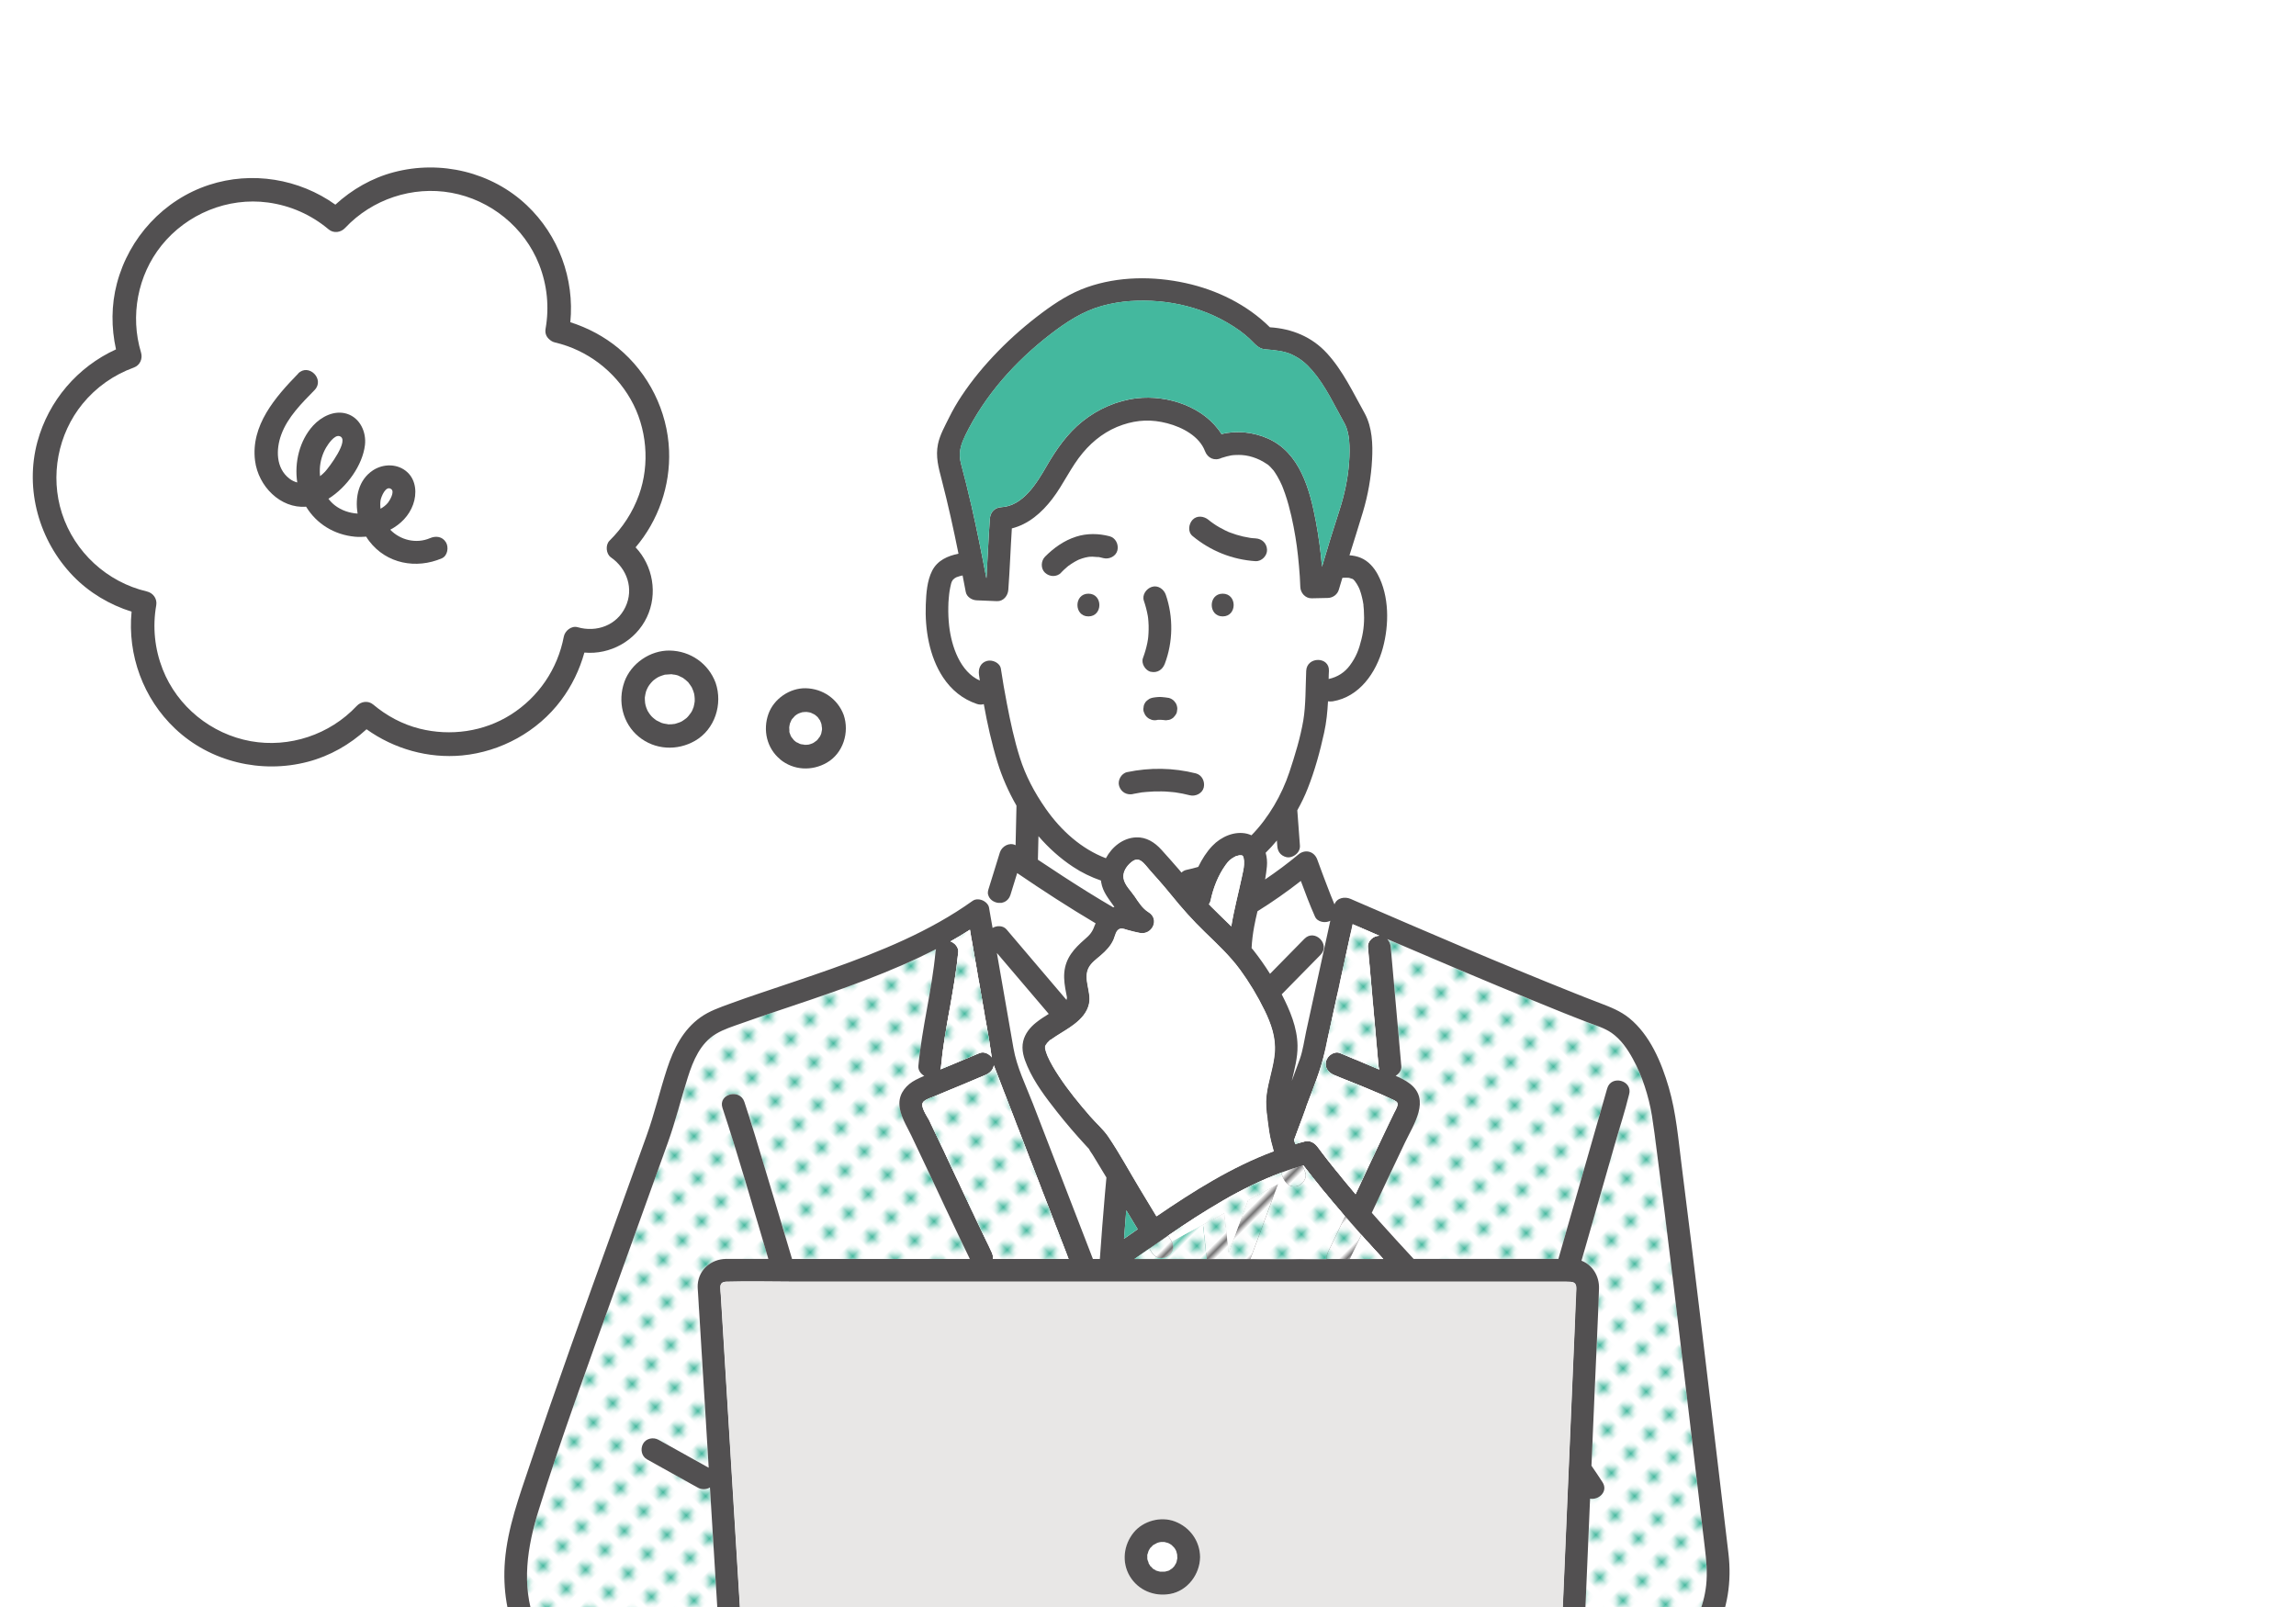 <?xml version="1.0" encoding="UTF-8"?>
<svg id="_レイヤー_2" data-name="レイヤー 2" xmlns="http://www.w3.org/2000/svg" xmlns:xlink="http://www.w3.org/1999/xlink" viewBox="0 0 331.36 231.96">
  <defs>
    <style>
      .cls-1 {
        clip-path: url(#clippath);
      }

      .cls-2 {
        fill: none;
      }

      .cls-2, .cls-3, .cls-4, .cls-5, .cls-6, .cls-7, .cls-8, .cls-9, .cls-10, .cls-11, .cls-12, .cls-13, .cls-14, .cls-15, .cls-16, .cls-17, .cls-18, .cls-19, .cls-20 {
        stroke-width: 0px;
      }

      .cls-3 {
        fill: url(#Unnamed_Pattern_3-10);
      }

      .cls-4 {
        fill: url(#Unnamed_Pattern_3-11);
      }

      .cls-5 {
        fill: url(#Unnamed_Pattern_3-13);
      }

      .cls-6 {
        fill: url(#Unnamed_Pattern_3-12);
      }

      .cls-7 {
        fill: url(#Unnamed_Pattern_3-14);
      }

      .cls-8 {
        fill: url(#Unnamed_Pattern_3-2);
      }

      .cls-9 {
        fill: url(#Unnamed_Pattern_3-3);
      }

      .cls-10 {
        fill: url(#Unnamed_Pattern_3-4);
      }

      .cls-11 {
        fill: url(#Unnamed_Pattern_3-8);
      }

      .cls-12 {
        fill: url(#Unnamed_Pattern_3-7);
      }

      .cls-13 {
        fill: url(#Unnamed_Pattern_3-6);
      }

      .cls-14 {
        fill: url(#Unnamed_Pattern_3-5);
      }

      .cls-15 {
        fill: url(#Unnamed_Pattern_3-9);
      }

      .cls-16 {
        fill: url(#Unnamed_Pattern_3);
      }

      .cls-17 {
        fill: #525051;
      }

      .cls-18 {
        fill: #44b89e;
      }

      .cls-19 {
        fill: #fff;
      }

      .cls-20 {
        fill: #e8e7e6;
      }
    </style>
    <clipPath id="clippath">
      <rect class="cls-2" width="331.36" height="231.96"/>
    </clipPath>
    <pattern id="Unnamed_Pattern_3" data-name="Unnamed Pattern 3" x="0" y="0" width="4.98" height="5.18" patternTransform="translate(-7389.17 -12500.88) rotate(-45) scale(.79 -.79)" patternUnits="userSpaceOnUse" viewBox="0 0 4.98 5.18">
      <g>
        <rect class="cls-2" width="4.98" height="5.18"/>
        <g>
          <rect class="cls-2" width="4.98" height="5.18"/>
          <rect class="cls-19" width="4.98" height="5.18"/>
          <circle class="cls-18" cx="2.49" cy="2.59" r="1.06"/>
        </g>
      </g>
    </pattern>
    <pattern id="Unnamed_Pattern_3-2" data-name="Unnamed Pattern 3-2" x="0" y="0" width="4.98" height="5.18" patternTransform="translate(-7368 -12581.13) rotate(-45) scale(.79 -.79)" patternUnits="userSpaceOnUse" viewBox="0 0 4.98 5.18">
      <g>
        <rect class="cls-2" width="4.98" height="5.18"/>
        <g>
          <rect class="cls-2" width="4.98" height="5.18"/>
          <rect class="cls-19" width="4.98" height="5.18"/>
          <circle class="cls-18" cx="2.49" cy="2.59" r="1.06"/>
        </g>
      </g>
    </pattern>
    <pattern id="Unnamed_Pattern_3-3" data-name="Unnamed Pattern 3-3" x="0" y="0" width="4.98" height="5.18" patternTransform="translate(-7368 -12581.13) rotate(-45) scale(.79 -.79)" patternUnits="userSpaceOnUse" viewBox="0 0 4.98 5.18">
      <g>
        <rect class="cls-2" width="4.98" height="5.18"/>
        <g>
          <rect class="cls-2" width="4.98" height="5.18"/>
          <rect class="cls-19" width="4.98" height="5.18"/>
          <circle class="cls-18" cx="2.49" cy="2.59" r="1.06"/>
        </g>
      </g>
    </pattern>
    <pattern id="Unnamed_Pattern_3-4" data-name="Unnamed Pattern 3-4" x="0" y="0" width="4.98" height="5.18" patternTransform="translate(-7368 -12581.13) rotate(-45) scale(.79 -.79)" patternUnits="userSpaceOnUse" viewBox="0 0 4.98 5.18">
      <g>
        <rect class="cls-2" width="4.98" height="5.18"/>
        <g>
          <rect class="cls-2" width="4.98" height="5.18"/>
          <rect class="cls-19" width="4.98" height="5.18"/>
          <circle class="cls-18" cx="2.49" cy="2.59" r="1.06"/>
        </g>
      </g>
    </pattern>
    <pattern id="Unnamed_Pattern_3-5" data-name="Unnamed Pattern 3-5" x="0" y="0" width="4.98" height="5.18" patternTransform="translate(-7368 -12581.13) rotate(-45) scale(.79 -.79)" patternUnits="userSpaceOnUse" viewBox="0 0 4.98 5.18">
      <g>
        <rect class="cls-2" width="4.98" height="5.18"/>
        <g>
          <rect class="cls-2" width="4.98" height="5.18"/>
          <rect class="cls-19" width="4.98" height="5.18"/>
          <circle class="cls-18" cx="2.49" cy="2.59" r="1.06"/>
        </g>
      </g>
    </pattern>
    <pattern id="Unnamed_Pattern_3-6" data-name="Unnamed Pattern 3-6" x="0" y="0" width="4.98" height="5.18" patternTransform="translate(-7368 -12581.13) rotate(-45) scale(.79 -.79)" patternUnits="userSpaceOnUse" viewBox="0 0 4.98 5.18">
      <g>
        <rect class="cls-2" width="4.98" height="5.18"/>
        <g>
          <rect class="cls-2" width="4.98" height="5.18"/>
          <rect class="cls-19" width="4.98" height="5.18"/>
          <circle class="cls-18" cx="2.49" cy="2.59" r="1.06"/>
        </g>
      </g>
    </pattern>
    <pattern id="Unnamed_Pattern_3-7" data-name="Unnamed Pattern 3-7" x="0" y="0" width="4.98" height="5.18" patternTransform="translate(-7368 -12581.13) rotate(-45) scale(.79 -.79)" patternUnits="userSpaceOnUse" viewBox="0 0 4.98 5.18">
      <g>
        <rect class="cls-2" width="4.98" height="5.18"/>
        <g>
          <rect class="cls-2" width="4.98" height="5.18"/>
          <rect class="cls-19" width="4.98" height="5.18"/>
          <circle class="cls-18" cx="2.49" cy="2.59" r="1.06"/>
        </g>
      </g>
    </pattern>
    <pattern id="Unnamed_Pattern_3-8" data-name="Unnamed Pattern 3-8" x="0" y="0" width="4.98" height="5.18" patternTransform="translate(-7368 -12581.13) rotate(-45) scale(.79 -.79)" patternUnits="userSpaceOnUse" viewBox="0 0 4.98 5.18">
      <g>
        <rect class="cls-2" width="4.98" height="5.18"/>
        <g>
          <rect class="cls-2" width="4.98" height="5.18"/>
          <rect class="cls-19" width="4.98" height="5.18"/>
          <circle class="cls-18" cx="2.49" cy="2.59" r="1.06"/>
        </g>
      </g>
    </pattern>
    <pattern id="Unnamed_Pattern_3-9" data-name="Unnamed Pattern 3-9" x="0" y="0" width="4.98" height="5.18" patternTransform="translate(-7368 -12581.13) rotate(-45) scale(.79 -.79)" patternUnits="userSpaceOnUse" viewBox="0 0 4.98 5.18">
      <g>
        <rect class="cls-2" width="4.98" height="5.18"/>
        <g>
          <rect class="cls-2" width="4.98" height="5.18"/>
          <rect class="cls-19" width="4.98" height="5.18"/>
          <circle class="cls-18" cx="2.49" cy="2.59" r="1.06"/>
        </g>
      </g>
    </pattern>
    <pattern id="Unnamed_Pattern_3-10" data-name="Unnamed Pattern 3-10" x="0" y="0" width="4.98" height="5.18" patternTransform="translate(-7368 -12581.13) rotate(-45) scale(.79 -.79)" patternUnits="userSpaceOnUse" viewBox="0 0 4.98 5.18">
      <g>
        <rect class="cls-2" width="4.98" height="5.18"/>
        <g>
          <rect class="cls-2" width="4.98" height="5.18"/>
          <rect class="cls-19" width="4.98" height="5.18"/>
          <circle class="cls-18" cx="2.49" cy="2.59" r="1.06"/>
        </g>
      </g>
    </pattern>
    <pattern id="Unnamed_Pattern_3-11" data-name="Unnamed Pattern 3-11" x="0" y="0" width="4.98" height="5.18" patternTransform="translate(-7368 -12581.13) rotate(-45) scale(.79 -.79)" patternUnits="userSpaceOnUse" viewBox="0 0 4.98 5.18">
      <g>
        <rect class="cls-2" width="4.98" height="5.18"/>
        <g>
          <rect class="cls-2" width="4.98" height="5.18"/>
          <rect class="cls-19" width="4.98" height="5.18"/>
          <circle class="cls-18" cx="2.49" cy="2.59" r="1.06"/>
        </g>
      </g>
    </pattern>
    <pattern id="Unnamed_Pattern_3-12" data-name="Unnamed Pattern 3-12" x="0" y="0" width="4.98" height="5.18" patternTransform="translate(-7368 -12581.13) rotate(-45) scale(.79 -.79)" patternUnits="userSpaceOnUse" viewBox="0 0 4.98 5.18">
      <g>
        <rect class="cls-2" width="4.98" height="5.18"/>
        <g>
          <rect class="cls-2" width="4.98" height="5.18"/>
          <rect class="cls-19" width="4.98" height="5.18"/>
          <circle class="cls-18" cx="2.49" cy="2.59" r="1.06"/>
        </g>
      </g>
    </pattern>
    <pattern id="Unnamed_Pattern_3-13" data-name="Unnamed Pattern 3-13" x="0" y="0" width="4.98" height="5.18" patternTransform="translate(-7368 -12581.13) rotate(-45) scale(.79 -.79)" patternUnits="userSpaceOnUse" viewBox="0 0 4.98 5.18">
      <g>
        <rect class="cls-2" width="4.98" height="5.18"/>
        <g>
          <rect class="cls-2" width="4.98" height="5.18"/>
          <rect class="cls-19" width="4.98" height="5.18"/>
          <circle class="cls-18" cx="2.49" cy="2.59" r="1.06"/>
        </g>
      </g>
    </pattern>
    <pattern id="Unnamed_Pattern_3-14" data-name="Unnamed Pattern 3-14" x="0" y="0" width="4.98" height="5.18" patternTransform="translate(-7368 -12581.13) rotate(-45) scale(.79 -.79)" patternUnits="userSpaceOnUse" viewBox="0 0 4.98 5.18">
      <g>
        <rect class="cls-2" width="4.98" height="5.18"/>
        <g>
          <rect class="cls-2" width="4.98" height="5.18"/>
          <rect class="cls-19" width="4.98" height="5.18"/>
          <circle class="cls-18" cx="2.49" cy="2.59" r="1.06"/>
        </g>
      </g>
    </pattern>
  </defs>
  <g id="_レイヤー_2-2" data-name=" レイヤー 2">
    <g id="_レイヤー_1-2" data-name=" レイヤー 1-2">
      <g class="cls-1">
        <g>
          <g>
            <path class="cls-2" d="m186.34,123.62c.06-.02.11-.03.17-.06-.06.02-.11.04-.17.06Z"/>
            <path class="cls-2" d="m185.95,123.69c.1,0,.19-.02.29-.04-.09.02-.19.04-.29.04Z"/>
            <path class="cls-2" d="m186.65,123.5s.08-.04.11-.06c-.04.02-.07.04-.11.06Z"/>
            <path class="cls-2" d="m186.91,123.35s.03-.02.05-.04c-.02.01-.03.03-.05.04Z"/>
            <path class="cls-16" d="m142.53,130.54s-.05-.08-.09-.12c.03.04.06.08.09.12Z"/>
            <path class="cls-16" d="m142.73,131c-.02-.11-.06-.22-.11-.32.05.1.09.21.11.32Z"/>
            <path class="cls-16" d="m145.67,129.5c.05-.1.1-.2.14-.32-.04.12-.08.22-.14.32Z"/>
            <path class="cls-16" d="m145.49,129.77c.05-.05.09-.12.13-.18-.04.06-.08.12-.13.18Z"/>
            <path class="cls-16" d="m103.83,237.12c-.11-1.87-.23-3.74-.34-5.61-.34-5.61-.69-11.21-1.03-16.82-.51.31-1.19.33-1.72.04-.31-.17-.61-.34-.92-.51-2.14-1.19-4.29-2.39-6.43-3.58-.8-.44-1-1.47-.59-2.24.42-.79,1.49-1,2.24-.59.31.17.61.34.92.51,2.11,1.17,4.21,2.34,6.32,3.52-.16-2.7-.33-5.39-.49-8.09-.35-5.71-.7-11.42-1.05-17.14-.03-.41-.07-.83-.04-1.25.18-2.16,1.96-3.63,4.07-3.66,1.06,0,2.11,0,3.17,0h2.95c-.07-.23-.13-.45-.2-.68-2.1-7.05-4.1-14.14-6.42-21.11-.67-2.01,2.5-2.86,3.16-.87,1.05,3.17,2,6.37,2.96,9.57,1.32,4.36,2.62,8.73,3.92,13.1h25.66c-1.12-2.32-2.24-4.65-3.34-6.99-1.7-3.61-3.38-7.23-5.11-10.83-.69-1.43-1.72-2.99-1.72-4.62,0-1.54,1.05-2.74,2.35-3.41.41-.21.82-.4,1.24-.58-.51-.29-.91-.82-.85-1.42.51-5.54,1.96-10.93,2.47-16.46,0-.14.04-.28.08-.41-.79.4-1.58.79-2.38,1.17-6.79,3.2-13.94,5.54-21.05,7.93-1.51.51-3.02,1.02-4.52,1.56-1.29.46-2.65.87-3.83,1.58-2.23,1.34-3.26,3.78-4.05,6.28-.99,3.15-1.77,6.35-2.89,9.45-.7,1.95-1.41,3.91-2.11,5.86-1.91,5.3-3.83,10.6-5.72,15.91-3.71,10.37-7.52,20.73-10.8,31.24-1.64,5.25-2.51,10.79-.56,16.08.4,1.08.95,2.11,1.63,3.06.82,1.15,1.83,2.16,2.99,2.91.21.13.42.25.63.37,2.07,1.15,4.36,1.58,6.77,1.62,4.97.07,9.97.34,14.94.25-.04-.62-.08-1.25-.11-1.87-.07-1.09-.13-2.18-.2-3.28h0Z"/>
            <path class="cls-16" d="m142.22,130.2s.03.03.05.04c-.02,0-.03-.03-.05-.04Z"/>
            <path class="cls-16" d="m145.42,129.85s-.09.09-.14.13c.05-.04.1-.08.14-.13Z"/>
            <path class="cls-16" d="m143.57,130.19s.05.02.07.03c-.02,0-.05-.02-.07-.03Z"/>
            <path class="cls-16" d="m145.03,130.14c.05-.03.11-.06.16-.09-.05.03-.1.07-.16.09Z"/>
            <path class="cls-16" d="m143.83,130.27s.06,0,.09.02c-.03,0-.06,0-.09-.02Z"/>
            <path class="cls-16" d="m144.45,130.31c.07,0,.14,0,.2-.03-.07,0-.13.02-.2.03Z"/>
            <path class="cls-16" d="m144.75,130.25c.06-.02.12-.04.18-.06-.06.02-.12.04-.18.06Z"/>
            <path class="cls-16" d="m143.34,130.07s.03.02.04.02c0,0-.03-.02-.04-.02Z"/>
            <path class="cls-16" d="m202.23,153.88c.05.59-.32,1.11-.82,1.4.74.31,1.45.67,2.06,1.14,3.01,2.31.55,5.88-.7,8.47-.92,1.91-1.83,3.83-2.73,5.75l-2.07,4.41c.37.42.73.84,1.1,1.25,1.63,1.82,3.28,3.62,4.94,5.41h20.89c.47-1.66.95-3.31,1.42-4.97,1.32-4.62,2.65-9.24,3.97-13.86.55-1.92,1.1-3.85,1.65-5.77.58-2.03,3.74-1.16,3.16.87,0,.03-.02.07-.03.1-.57,2.37-1.35,4.72-2.02,7.06-1.38,4.84-2.77,9.67-4.15,14.51l-.67,2.32c1.64.63,2.59,2.27,2.53,4.03-.17,5.02-.43,10.05-.64,15.07-.15,3.5-.3,6.99-.45,10.49.54.78,1.07,1.57,1.59,2.37.88,1.35-.55,2.62-1.79,2.38-.17,4.07-.35,8.13-.52,12.2-.12,2.87-.24,5.73-.37,8.6-.05,1.09-.09,2.18-.14,3.28-.05,1.07-.09,2.14-.14,3.21,1.26-.16,2.52-.31,3.78-.47,2.57-.34,4.97-1.31,7.05-2.74,1.34-.92,2.54-2.02,3.56-3.28,1.9-2.33,3.17-5.18,3.53-8.27.21-1.86.02-3.69-.2-5.54-.22-1.85-.44-3.7-.66-5.54-.46-3.91-.93-7.82-1.39-11.72-1.64-13.74-3.24-27.49-5.04-41.21-.05-.41-.11-.83-.16-1.24-.02-.11-.05-.34-.06-.41-.02-.18-.05-.37-.08-.55-.08-.55-.15-1.1-.24-1.65-.47-2.79-1.38-5.65-2.74-8.14-.77-1.41-1.74-2.82-3.07-3.75-1.05-.73-2.3-1.08-3.49-1.54-2.73-1.06-5.45-2.16-8.16-3.27-6.93-2.85-13.84-5.77-20.72-8.73.28.3.45.7.49,1.14.51,5.73,1.02,11.46,1.53,17.19h0Z"/>
            <path class="cls-19" d="m158.48,80.37c-.2-.04-.03,0,.07.01-.02,0-.05,0-.07-.01Z"/>
            <path class="cls-19" d="m181,133.76c-.19,1.03-.32,2.06-.37,3.1.08.1.18.2.26.3.87,1.09,1.66,2.23,2.4,3.41,1.66-1.69,3.32-3.37,4.97-5.06,1.48-1.51,3.8.81,2.32,2.32-1.37,1.39-2.74,2.79-4.11,4.18-.5.51-1,1.01-1.49,1.52,1.18,2.3,2.24,4.77,2.28,7.4.03,1.76-.44,3.42-.83,5.1.39-1.06.79-2.12,1.17-3.18.44-1.26.62-2.64.9-3.94,1.16-5.33,2.33-10.67,3.49-16-.71.39-1.85.19-2.21-.6-.75-1.68-1.4-3.41-2.04-5.14-2,1.57-4.09,3.03-6.26,4.38-.18.74-.35,1.48-.48,2.22h0Z"/>
            <path class="cls-19" d="m160.66,130.95c.06-.02.12-.03.18-.05-.78-1.11-1.67-2.14-1.9-3.53-.02-.09-.02-.19-.03-.28-1.42-.49-2.79-1.15-4.05-1.99-1.84-1.22-3.51-2.73-4.98-4.42-.03,1.13-.05,2.26-.08,3.39,2.4,1.6,4.81,3.18,7.26,4.7,1.19.74,2.39,1.46,3.6,2.17h0Z"/>
            <path class="cls-19" d="m149.07,159.3c2.62,6.77,5.23,13.55,7.85,20.32.27.7.54,1.4.81,2.1h1c.23-3.11.46-6.22.73-9.33.07-.81.14-1.62.22-2.43-.66-1.09-1.32-2.18-1.98-3.27-.15-.25-.41-.56-.53-.85-.13-.14-.26-.28-.39-.42-1.47-1.59-2.89-3.24-4.23-4.94-1.61-2.05-3.24-4.18-4.28-6.58-.5-1.14-.89-2.36-.6-3.62.26-1.09.98-1.99,1.84-2.67.58-.47,1.21-.87,1.84-1.26-2.49-2.93-4.99-5.86-7.48-8.79.8,4.57,1.59,9.14,2.39,13.72.48,2.79,1.8,5.4,2.81,8.03h0Z"/>
            <path class="cls-19" d="m185.1,70.18s.03.07,0,0h0Z"/>
            <path class="cls-19" d="m186.96,123.31s-.03.03-.05.04c-.05.03-.1.07-.15.1-.04.02-.08.04-.11.06-.04.02-.09.04-.13.06-.06.02-.11.04-.17.06-.04,0-.07.02-.1.03-.09.02-.19.04-.29.04-.41.02-.87-.2-1.16-.48-.32-.32-.45-.72-.48-1.16-.02-.21-.03-.43-.05-.64,0-.05,0-.11,0-.16-.52.63-1.06,1.22-1.63,1.78.17.63.23,1.31.18,1.97-.05.63-.15,1.25-.26,1.88,1.65-1.12,3.26-2.31,4.79-3.59.12-.1.24-.18.37-.25l-.17-.53c-.09.32-.3.6-.57.8h0Z"/>
            <path class="cls-19" d="m142.27,130.24c.06.05.12.11.17.17.03.04.06.08.09.12.03.05.07.09.09.14.05.1.09.21.11.32.03.18.06.36.09.54.14.8.28,1.59.42,2.39.62-.37,1.53-.35,2.02.22,1.36,1.6,2.71,3.19,4.07,4.79,1.52,1.79,3.05,3.58,4.57,5.37,0,0,0-.02.02-.02v-.03s.03-.15.05-.2v-.14c-.03-.15-.06-.31-.09-.46-.2-1.01-.38-2.06-.29-3.09.18-2.13,1.41-3.46,2.95-4.8.7-.61,1.08-1.02,1.39-1.89.05-.15.12-.28.18-.42-3.86-2.28-7.62-4.73-11.32-7.25-.33,1.06-.66,2.11-.98,3.17-.04.12-.08.22-.14.32-.02.03-.04.06-.06.09-.04.06-.08.12-.13.18-.02.03-.05.06-.08.08-.05.05-.09.09-.14.13-.03.02-.06.05-.09.07-.05.03-.1.07-.16.09-.03.02-.06.03-.1.05-.06.02-.12.04-.18.06-.03,0-.07.02-.1.03-.07,0-.13.02-.2.03h-.35c-.06,0-.12-.02-.18-.03-.03,0-.06,0-.09-.02-.06-.02-.13-.04-.19-.06-.02,0-.05-.02-.07-.03-.07-.03-.13-.06-.19-.09,0,0-.03-.02-.04-.02-.07-.04-.13-.08-.19-.13h0c-.27-.21-.47-.5-.54-.85h0l-.62.94h0c.09.05.17.1.24.17.02,0,.03.03.05.04v.02Z"/>
            <path class="cls-19" d="m150.92,116.66c2.22,3.18,5.19,5.82,8.68,7.15.88-1.65,2.48-2.93,4.35-3.01,1.48-.06,2.7.73,3.66,1.78.86.95,1.71,1.91,2.55,2.88.12.14.23.28.35.42.19-.18.41-.32.68-.38.59-.12,1.17-.27,1.74-.44.55-1.13,1.23-2.19,2.04-3.04,1.25-1.31,3.21-2.19,5.03-1.74.22.05.42.13.61.22,2.49-2.54,4.39-5.86,5.47-9.11.8-2.41,1.58-4.95,2.01-7.46.38-2.2.33-4.8.42-7.16.09-2.11,3.36-2.11,3.28,0-.02.39-.03.78-.04,1.17,1.32-.29,2.33-.97,3.04-1.93.93-1.25,1.35-2.34,1.7-3.83.33-1.37.44-2.65.34-4.21,0-.22-.03-.45-.06-.67,0-.07,0-.1,0-.11,0-.02,0-.04-.02-.11-.05-.32-.11-.63-.19-.94-.08-.34-.19-.68-.3-1.02-.02-.06-.07-.18-.09-.23-.04-.1-.09-.2-.14-.29-.07-.14-.15-.28-.23-.41-.03-.05-.3-.43-.2-.3-.28-.33-.23-.31-.53-.45.22.1-.21-.06-.3-.08-.06-.01-.14-.03-.4-.04-.21,0-.43,0-.64.02-.17.57-.34,1.13-.51,1.7-.2.7-.85,1.19-1.58,1.2-.78.02-1.56.03-2.34.05-.91.02-1.61-.77-1.64-1.64-.03-1-.11-2.01-.19-3-.19-2.14-.37-3.59-.78-5.7-.2-1.04-.43-2.08-.72-3.11-.15-.56-.32-1.11-.51-1.65-.08-.24-.17-.47-.26-.71-.05-.12-.09-.24-.14-.36,0-.02-.02-.04-.03-.08-.21-.47-.44-.93-.7-1.38-.1-.17-.2-.33-.31-.5-.07-.1-.13-.19-.2-.29t-.02-.03s0-.01-.02-.02c-.14-.17-.29-.34-.44-.49-.05-.04-.24-.22-.31-.29-.05-.04-.12-.09-.13-.09-.18-.12-.36-.23-.54-.34-.34-.2-.69-.38-1.06-.52-.67-.26-1.38-.44-2.09-.48-.52-.03-1.23,0-1.51.05-.45.08-.88.2-1.31.34-.03.01-.05.02-.08.02h0c-1.01.5-2.02.05-2.41-.98-.79-2.1-3.18-3.42-5.43-4.01-2.25-.59-4.28-.51-6.43.21-2.3.77-4.21,2.19-5.76,4.04-1.73,2.05-2.79,4.55-4.42,6.67-1.53,1.99-3.44,3.64-5.83,4.25-.18,2.95-.29,5.91-.51,8.86-.06.85-.71,1.68-1.64,1.64-.97-.04-1.95-.08-2.92-.12-.68-.03-1.44-.48-1.58-1.2-.15-.8-.3-1.59-.46-2.39-.13.03-.26.06-.38.09-.09.02-.63.22-.5.16-.12.06-.23.12-.33.2.02,0-.17.2-.19.18-.05.08-.11.16-.15.25,0,.02,0,.03-.02.04-.03.08-.06.16-.08.24-.09.37-.17.74-.23,1.11-.03.19-.08.59-.11.98-.04.43-.06.85-.07,1.28-.02.91.02,1.83.12,2.74.34,3.02,1.61,6.65,4.43,7.9-.04-.27-.08-.54-.12-.81-.13-.88.2-1.76,1.14-2.02.78-.21,1.89.27,2.02,1.14.24,1.67.54,3.33.86,4.99.5,2.61,1.06,5.22,1.86,7.76.81,2.58,2.07,4.99,3.74,7.38l.03.06Zm6.16-27.69c-2.11,0-2.11-3.28,0-3.28s2.11,3.28,0,3.28Zm19.38,0c-2.11,0-2.11-3.28,0-3.28s2.11,3.28,0,3.28Zm-4.36-13.93c.64-.69,1.66-.55,2.32,0,.04.03.3.23.3.24.11.08.21.16.32.23.29.2.59.4.9.58.27.16.55.31.83.44.16.08.32.15.48.23.04.02.06.03.08.03.05.02.1.04.15.06.62.24,1.26.44,1.92.59.35.08.69.14,1.05.2.08,0,.16.02.24.03.18.02.36.03.53.04.92.06,1.6.7,1.64,1.64.04.85-.78,1.69-1.64,1.64-3.38-.22-6.51-1.48-9.12-3.64-.71-.58-.55-1.71,0-2.32h0Zm-2.42,26.45c.15.26.22.53.22.83-.02.15-.04.29-.06.44-.05.21-.15.4-.29.56-.12.18-.27.32-.46.42-.19.12-.39.18-.61.19-.18.04-.35.03-.53,0-.28-.03-.56-.04-.85-.03h-.02c-.29.08-.58.08-.87,0-.13-.06-.26-.11-.39-.17-.25-.15-.44-.34-.59-.59-.06-.13-.11-.26-.17-.39-.07-.22-.08-.44-.03-.65,0-.22.07-.42.19-.61.1-.19.24-.34.42-.46.16-.14.34-.24.56-.29.07-.02.15-.04.23-.05.22-.03.45-.07.68-.08h.54c.35.02.7.07,1.04.13.28.08.52.22.72.42.09.11.17.22.26.33h.01Zm-4.74-6.55c.27-.7.48-1.42.62-2.15.03-.17.06-.35.09-.52,0,0,.04-.29.04-.31.04-.37.06-.75.06-1.12s0-.75-.03-1.12c0-.16-.03-.32-.04-.48,0-.1-.02-.15-.02-.16,0-.07-.02-.13-.03-.2-.12-.74-.31-1.46-.56-2.17-.3-.87.34-1.76,1.14-2.02.88-.28,1.74.34,2.02,1.14,1.1,3.19,1.06,6.81-.15,9.97-.33.86-1.08,1.36-2.02,1.14-.81-.18-1.45-1.21-1.14-2.02l.02.02Zm-2.29,16.5c3.29-.69,6.67-.65,9.93.18.89.22,1.34,1.17,1.14,2.02-.2.88-1.19,1.35-2.02,1.14-.69-.17-1.39-.32-2.1-.42-.07,0-.34-.04-.38-.04-.2-.02-.39-.04-.59-.05-.34-.02-.68-.04-1.01-.05-.73-.01-1.47.01-2.2.08-.17.02-.34.03-.51.05-.07,0-.1.01-.13.01-.02,0-.05,0-.11.02-.39.06-.78.13-1.17.21-.9.19-1.73-.26-2.02-1.14-.26-.81.3-1.84,1.14-2.02h.03Zm-11.82-31.11c1.27-1.28,2.76-2.34,4.49-2.89,1.56-.49,3.24-.46,4.82-.06.89.23,1.34,1.16,1.14,2.02-.2.87-1.19,1.36-2.02,1.14-.17-.04-.33-.08-.5-.12-.07-.01-.14-.02-.2-.04-.29.02-.62-.05-.91-.05-.15,0-.29.01-.44.02-.04,0-.17.02-.16.02h0c-.29.05-.58.12-.86.21-.15.05-.3.1-.44.16-.06.03-.12.05-.18.08-.31.15-.61.32-.89.51-.16.1-.31.22-.47.32-.06.05-.13.1-.19.16-.3.26-.59.53-.87.81-.64.65-1.67.6-2.32,0-.65-.6-.6-1.71,0-2.32v.03Z"/>
            <path class="cls-17" d="m142.6,129.09c.07.35.27.64.54.85h0c.06.05.12.09.19.13,0,0,.03.02.04.02.06.03.12.06.19.09.02,0,.05.02.07.03.06.02.12.04.19.06.03,0,.06,0,.09.02.06,0,.12.02.18.03h.35c.07,0,.14,0,.2-.03.03,0,.07-.02.1-.03.06-.02.12-.04.18-.06.03,0,.07-.03.1-.05.05-.03.11-.06.16-.09.03-.02.06-.04.09-.07.05-.04.1-.08.14-.13l.08-.08c.05-.05.09-.12.13-.18.02-.03.04-.06.06-.09.05-.1.1-.2.14-.32.33-1.06.66-2.11.98-3.17,3.7,2.52,7.47,4.97,11.32,7.25-.06.14-.13.27-.18.42-.31.87-.69,1.29-1.39,1.89-1.53,1.34-2.76,2.67-2.95,4.8-.09,1.03.09,2.08.29,3.09.03.15.07.31.09.46v.14c-.02.05-.05.19-.05.2v.03l-.02.02c-1.52-1.79-3.05-3.58-4.57-5.37-1.36-1.6-2.71-3.19-4.07-4.79-.49-.58-1.4-.6-2.02-.22-.14-.8-.28-1.59-.42-2.39-.03-.18-.06-.36-.09-.54-.02-.11-.06-.22-.11-.32-.02-.05-.06-.1-.09-.14s-.06-.08-.09-.12c-.05-.06-.11-.12-.17-.17-.02,0-.03-.03-.05-.04-.08-.06-.16-.12-.24-.17-.52-.29-1.19-.35-1.65,0-6.16,4.4-13.28,7.28-20.37,9.8-3.41,1.21-6.85,2.34-10.27,3.5-1.47.5-2.94,1-4.39,1.54-1.45.53-2.93,1.04-4.2,1.94-2.54,1.8-3.89,4.54-4.84,7.43-1.05,3.22-1.82,6.52-2.97,9.71-1.6,4.46-3.22,8.92-4.82,13.38-4.08,11.32-8.17,22.64-12,34.05-1.52,4.53-3.22,9.11-3.61,13.91-.32,3.98.28,8.27,2.14,11.85h-16.96c-3.17,0-6.34-.06-9.51,0h-.42c-2.11,0-2.11,3.28,0,3.28h29.14c.52.57,1.08,1.1,1.7,1.58,2.56,2.01,5.63,3.04,8.86,3.27,1.4.1,2.82.07,4.22.09,3.99.07,7.98.18,11.98.21h.34c.19,3.06.37,6.11.56,9.17.1,1.68.2,3.37.31,5.05.26,4.11,3.47,7.25,7.64,7.27,3.6.02,7.19,0,10.79,0h96.46c3.74-.07,7.04-2.79,7.48-6.56.05-.42.06-.83.08-1.25.09-2.09.18-4.18.27-6.27.09-2.03.17-4.05.26-6.08,1.11-.13,2.22-.26,3.34-.39,2.77-.32,5.39-1,7.86-2.33,1.8-.97,3.44-2.25,4.85-3.74h27.42c3.17,0,6.34.06,9.51,0h.42c2.11,0,2.11-3.28,0-3.28h-34.83c.26-.42.5-.85.72-1.29,1.84-3.65,2.43-7.63,1.95-11.67-.45-3.77-.89-7.54-1.34-11.31-1.77-14.89-3.52-29.78-5.41-44.65-.48-3.77-.79-7.62-1.86-11.29-1.06-3.63-2.7-7.57-5.71-10.02-1.3-1.05-2.75-1.6-4.29-2.19-1.25-.48-2.49-.96-3.73-1.46-10.6-4.23-21.05-8.73-31.52-13.26-.22-.1-.44-.19-.66-.29-.85-.37-1.99-.17-2.34.79-.17-.4-.35-.83-.59-1.45-.3-.77-.6-1.55-.89-2.32-.09-.24-.18-.48-.27-.72-.24-.66-.49-1.32-.73-1.98-.44-1.21-1.76-1.55-2.74-.72-1.53,1.28-3.14,2.47-4.79,3.59.11-.62.2-1.25.26-1.88.06-.66,0-1.34-.18-1.97.57-.56,1.11-1.15,1.63-1.78,0,.05,0,.11,0,.16.02.21.03.43.05.64.03.44.16.84.48,1.16.28.28.75.5,1.16.48.1,0,.19-.02.29-.04.04,0,.07-.02.1-.03.06-.02.11-.03.17-.06.05-.02.09-.04.13-.06.04-.02.08-.04.11-.06.05-.03.1-.06.15-.1.02-.01.03-.02.05-.04.27-.2.48-.48.57-.8.04-.15.07-.3.06-.46-.11-1.48-.22-2.97-.33-4.45-.02-.21-.03-.43-.05-.64v-.06c.57-1.02,1.08-2.06,1.5-3.14,1.02-2.57,1.78-5.35,2.37-8.05.33-1.49.48-3.01.56-4.53.22.03.45.03.68,0,3.86-.64,6.27-4.14,7.23-7.68.92-3.38.95-7.5-.74-10.65-.55-1.01-1.34-1.91-2.41-2.37-.54-.23-1.1-.34-1.66-.38.65-2.07,1.3-4.14,1.93-6.22.74-2.46,1.2-5.05,1.33-7.61.12-2.2.02-4.62-1.04-6.61-1.67-2.98-3.15-6.19-5.48-8.73-2.18-2.38-5.07-3.54-8.23-3.74-3.29-3.27-7.66-5.4-12.16-6.38-4.65-1.02-9.71-.99-14.23.6-2.36.83-4.44,2.16-6.44,3.65-2.27,1.69-4.41,3.55-6.39,5.58-1.94,1.99-3.73,4.13-5.27,6.45-.67,1.01-1.28,2.06-1.82,3.16-.6,1.22-1.31,2.46-1.59,3.8-.37,1.79.08,3.4.53,5.13.46,1.77.89,3.55,1.29,5.33s.78,3.57,1.14,5.36c-1.55.32-3.03.95-3.8,2.46-.74,1.46-.86,3.27-.92,4.88-.14,3.55.5,7.5,2.49,10.51,1.2,1.81,2.83,3.15,4.89,3.84.37.12.7.12.99.02.51,2.84,1.14,5.66,1.98,8.4.66,2.15,1.59,4.26,2.74,6.26-.04,1.9-.09,3.8-.13,5.71-.89-.47-1.99.15-2.27,1.05-.31,1-.62,2.01-.93,3.01-.24.77-.48,1.55-.72,2.32-.09.29-.1.55-.05.78v-.06Zm9.06,20.97s.1-.08.13-.1c.22-.16.45-.31.68-.46.84-.54,1.72-1.03,2.51-1.64,1.02-.77,1.94-1.75,2.19-3.05.32-1.66-.85-3.46-.11-5.05.37-.78,1.16-1.33,1.8-1.88.76-.66,1.43-1.35,1.84-2.28.24-.55.32-1.43,1.01-1.57.31-.06.69.11,1.02.2.58.16,1.16.3,1.75.42,1.78.34,2.91-1.98,1.26-2.99-.87-.54-1.43-1.44-1.99-2.27-.54-.81-1.47-1.65-1.62-2.64-.14-.87.44-1.75,1.1-2.29.52-.42.94-.54,1.46-.18.5.35.89.94,1.3,1.39.43.48.85.96,1.28,1.44.59.68,1.18,1.36,1.74,2.06,1.52,1.88,3.09,3.65,4.83,5.33,1.77,1.71,3.6,3.41,5.07,5.41,1.36,1.85,2.56,3.85,3.57,5.92.94,1.92,1.64,3.9,1.47,6.07-.16,2.11-.96,4.12-1.2,6.23-.13,1.12-.03,2.21.15,3.32,0,.04,0,.08,0,.11.02.16.04.31.06.47.06.43.11.87.18,1.3.16.96.39,1.9.66,2.83-6.05,2.25-11.57,5.73-16.92,9.39-.8-1.32-1.6-2.64-2.39-3.96-1.51-2.5-2.92-5.12-4.56-7.54-.72-1.06-1.77-1.96-2.61-2.93-1.64-1.89-3.12-3.69-4.49-5.76-.62-.93-1.21-1.9-1.66-2.93,0-.02-.15-.4-.18-.48-.07-.2-.13-.41-.17-.62v-.29s0-.02,0-.03c.02-.04.05-.12.08-.17.08-.11.19-.26.18-.28.12-.13.25-.26.38-.39.05-.05.1-.09.15-.13l.03.02Zm14.23,30.16c.9-.62,1.8-1.25,2.7-1.87,5.16-3.54,10.48-6.91,16.31-9.08,1.02-.38,2.05-.72,3.1-1.02.04,0,.07-.02.11-.03,1.93,2.51,3.95,4.95,6.02,7.35.78.9,1.56,1.78,2.34,2.67,1.05,1.17,2.1,2.34,3.17,3.49h-35.91l2.16-1.5h0Zm-3.67-1.43c.09-1.14.17-2.28.27-3.42.02-.22.04-.45.06-.67.55.91,1.1,1.82,1.65,2.73-.66.46-1.32.91-1.97,1.37h0Zm-10.87-32.44c-.63.39-1.26.79-1.84,1.26-.86.69-1.58,1.58-1.84,2.67-.3,1.26.1,2.47.6,3.62,1.04,2.4,2.67,4.53,4.28,6.58,1.34,1.7,2.76,3.35,4.23,4.94.13.14.26.28.39.42.12.29.38.6.53.85.66,1.09,1.32,2.18,1.98,3.27-.07.81-.15,1.62-.22,2.43-.27,3.11-.51,6.22-.73,9.33h-1c-.27-.7-.54-1.4-.81-2.1-2.62-6.77-5.23-13.55-7.85-20.32-1.02-2.63-2.33-5.25-2.81-8.03-.8-4.57-1.59-9.14-2.39-13.72,2.49,2.93,4.99,5.86,7.48,8.79h0Zm-.51,5h0c-.02-.09,0-.29,0,0Zm-7.4,2.42s.02.07.03.1c.59,1.52,1.17,3.03,1.76,4.55,2.48,6.43,4.97,12.86,7.45,19.29.52,1.34,1.03,2.68,1.55,4.01h-10.91c.02-.33-.04-.66-.19-.98-1.74-3.61-3.46-7.23-5.15-10.86-.76-1.63-1.52-3.25-2.29-4.87-.52-1.1-1.05-2.19-1.57-3.28-.29-.61-1.43-2.15-.81-2.73.4-.37,1.1-.57,1.6-.78.8-.33,1.6-.67,2.4-1,1.65-.69,3.3-1.38,4.95-2.07.62-.26,1.1-.75,1.19-1.38h0Zm-7.62.11c.51-5.53,1.96-10.93,2.47-16.46.06-.69-.48-1.3-1.11-1.54.95-.53,1.88-1.09,2.8-1.68.93,5.35,1.86,10.71,2.79,16.06.13.77.21,1.58.37,2.37-.4-.54-1.12-.9-1.76-.64-1.6.67-3.2,1.34-4.8,2.01-.28.12-.57.23-.86.35.05-.15.09-.31.1-.47h0Zm-46.62,88.14c-2.4-.04-4.7-.46-6.77-1.62-.21-.12-.42-.23-.63-.37-1.16-.75-2.17-1.76-2.99-2.91-.68-.94-1.23-1.98-1.63-3.06-1.96-5.29-1.08-10.83.56-16.08,3.28-10.51,7.09-20.87,10.8-31.24,1.9-5.31,3.81-10.61,5.72-15.91.7-1.95,1.41-3.9,2.11-5.86,1.12-3.11,1.9-6.31,2.89-9.45.79-2.49,1.82-4.93,4.05-6.28,1.18-.71,2.54-1.12,3.83-1.58,1.5-.54,3.01-1.05,4.52-1.56,7.11-2.39,14.25-4.73,21.05-7.93.8-.38,1.59-.77,2.38-1.17-.04.13-.07.27-.08.41-.51,5.53-1.96,10.93-2.47,16.46-.05.6.34,1.13.85,1.42-.42.18-.84.37-1.24.58-1.3.67-2.36,1.87-2.35,3.41,0,1.64,1.04,3.19,1.72,4.62,1.73,3.6,3.41,7.22,5.11,10.83,1.1,2.34,2.21,4.66,3.34,6.99h-25.66c-1.3-4.37-2.6-8.74-3.92-13.1-.96-3.2-1.91-6.4-2.96-9.57-.66-1.99-3.83-1.14-3.16.87,2.32,6.98,4.32,14.07,6.42,21.11.07.23.13.45.2.68h-2.95c-1.06,0-2.11,0-3.17,0-2.11.03-3.89,1.5-4.07,3.66-.03.41.01.83.04,1.25.35,5.71.7,11.42,1.05,17.14.16,2.7.33,5.39.49,8.09-2.11-1.17-4.21-2.34-6.32-3.52-.31-.17-.61-.34-.92-.51-.75-.42-1.82-.21-2.24.59-.41.77-.21,1.8.59,2.24,2.14,1.19,4.29,2.39,6.43,3.58.31.17.61.34.92.51.53.29,1.21.27,1.72-.04.34,5.61.69,11.21,1.03,16.82.11,1.87.23,3.74.34,5.61.07,1.09.13,2.18.2,3.28.04.62.08,1.25.11,1.87-4.97.09-9.97-.18-14.94-.25h0Zm138.08-51.06c-.32,7.6-.65,15.19-.97,22.79-.39,9.2-.78,18.41-1.18,27.61-.25,5.84-.5,11.69-.75,17.53-.02.37-.02.74-.05,1.11-.18,2.17-2.13,3.72-4.24,3.76h-107.1c-2.38,0-4.36-1.58-4.52-4.02-.31-4.98-.61-9.97-.91-14.95-.55-9-1.1-18-1.65-27-.5-8.13-.99-16.25-1.49-24.38-.13-2.17-.27-4.35-.4-6.52-.02-.35-.07-.71-.07-1.06,0-.6.31-.81.86-.83,3.37-.1,6.75,0,10.12,0h111.14c.89,0,1.44.02,1.4,1.04-.06,1.64-.14,3.28-.21,4.92h.02Zm-6.34-46.68c2.71,1.11,5.42,2.22,8.16,3.27,1.19.46,2.44.81,3.49,1.54,1.34.94,2.3,2.34,3.07,3.75,1.36,2.49,2.27,5.35,2.74,8.14.09.55.17,1.1.24,1.65.03.18.05.37.08.55,0,.07.04.3.06.41.06.41.11.83.16,1.24,1.8,13.72,3.4,27.47,5.04,41.21.47,3.91.93,7.82,1.39,11.72.22,1.85.44,3.7.66,5.54.22,1.85.41,3.67.2,5.54-.35,3.09-1.63,5.94-3.53,8.27-1.02,1.26-2.22,2.36-3.56,3.28-2.08,1.42-4.48,2.39-7.05,2.74-1.26.17-2.52.32-3.78.47.05-1.07.09-2.14.14-3.21.05-1.09.09-2.18.14-3.28.12-2.87.24-5.73.37-8.6.17-4.07.35-8.13.52-12.2,1.24.24,2.67-1.03,1.79-2.38-.52-.8-1.05-1.59-1.59-2.37.15-3.5.3-6.99.45-10.49.21-5.02.47-10.05.64-15.07.06-1.76-.89-3.4-2.53-4.03l.67-2.32c1.38-4.84,2.77-9.67,4.15-14.51.67-2.35,1.45-4.69,2.02-7.06,0-.03.02-.07.03-.1.58-2.03-2.58-2.9-3.16-.87-.55,1.92-1.1,3.85-1.65,5.77-1.32,4.62-2.65,9.24-3.97,13.86-.47,1.66-.95,3.31-1.42,4.97h-20.89c-1.66-1.79-3.31-3.59-4.94-5.41-.37-.41-.73-.84-1.1-1.25l2.07-4.41c.9-1.92,1.81-3.84,2.73-5.75,1.24-2.59,3.71-6.16.7-8.47-.61-.47-1.32-.83-2.06-1.14.5-.29.88-.81.82-1.4-.51-5.73-1.02-11.46-1.53-17.19-.04-.44-.21-.84-.49-1.14,6.89,2.96,13.79,5.88,20.72,8.73h0Zm-25.71-10.88c1.28.55,2.55,1.11,3.83,1.66-.82,0-1.71.75-1.63,1.64.51,5.73,1.02,11.46,1.53,17.19,0,.17.05.32.11.48-.09-.04-.18-.07-.26-.11-1.8-.75-3.6-1.5-5.4-2.26-.82-.34-1.8.37-2.02,1.14-.26.94.32,1.67,1.14,2.02,2.74,1.14,5.56,2.18,8.24,3.45.22.11.78.31.9.57.17.38-.3,1.11-.46,1.44-.57,1.18-1.14,2.36-1.7,3.54-1.3,2.73-2.58,5.47-3.86,8.2-1.9-2.23-3.75-4.51-5.51-6.85-.45-.6-1.08-.95-1.85-.75-.45.11-.9.25-1.34.37-.06-.19-.11-.39-.17-.58.58-1.58,1.16-3.16,1.75-4.74.98-2.65,2.1-5.25,2.7-8.01,1.34-6.13,2.68-12.27,4.02-18.4h-.02Zm-7.49-6.24c.64,1.73,1.29,3.46,2.04,5.14.35.8,1.5.99,2.21.6-1.16,5.33-2.33,10.67-3.49,16-.28,1.3-.46,2.69-.9,3.94-.38,1.07-.77,2.12-1.17,3.18.39-1.68.86-3.34.83-5.1-.04-2.63-1.1-5.1-2.28-7.4.5-.51,1-1.01,1.49-1.52,1.37-1.39,2.74-2.79,4.11-4.18,1.48-1.51-.84-3.82-2.32-2.32-1.66,1.69-3.32,3.37-4.97,5.06-.74-1.18-1.54-2.32-2.4-3.41-.08-.1-.17-.2-.26-.3.05-1.03.18-2.07.37-3.1.14-.74.3-1.48.48-2.22,2.17-1.35,4.26-2.82,6.26-4.38h0Zm-8.51-.59c-.5,2.38-1.14,4.74-1.53,7.14-.96-.94-1.93-1.86-2.88-2.82-.12-.12-.23-.25-.35-.37.11-.15.2-.33.24-.52.37-1.79,1.09-3.66,2.17-5.15.49-.68.73-.86,1.37-1.21.03-.02.06-.03.07-.04.02,0,.04,0,.07-.02.16-.05.31-.09.47-.13h.28s.07.02.12.03c.02.01.05.03.07.04,0,.01.03.02.03.02,0,.02.02.05.04.09.02.04.04.07.06.11,0,.02,0,.06.02.11.07.32.08.46.06.94-.03.6-.19,1.2-.31,1.78Zm-39.96-63.65c2.85-5.86,7.25-10.77,12.4-14.73,2.27-1.74,4.62-3.28,7.39-4.04,2.67-.74,5.45-.89,8.2-.65,2.73.24,5.5.95,7.99,2.1,1.29.6,2.52,1.31,3.68,2.14.48.35.94.73,1.38,1.13.69.63,1.25,1.47,2.25,1.55,1.37.11,2.84.24,3.97.8,1.21.59,2,1.27,2.89,2.3,1.9,2.2,3.26,5.17,4.72,7.78.25.47.5,1.46.56,2.19.1,1.08.08,2.17,0,3.26-.17,2.35-.67,4.69-1.4,6.93-.88,2.7-1.71,5.41-2.51,8.13-.18-2.19-.48-4.38-.88-6.53-.86-4.58-2.29-9.95-6.94-11.99-2.05-.9-4.48-1.19-6.68-.63-2.45-3.92-7.75-5.69-12.23-5.17-2.85.33-5.58,1.53-7.82,3.32-2.19,1.74-3.81,4.08-5.2,6.48-1.4,2.43-3.39,5.75-6.54,5.92-.93.05-1.57.71-1.64,1.64-.21,2.85-.31,5.71-.49,8.56h-.03c-.67-3.52-1.37-7.04-2.17-10.54-.45-1.98-.95-3.95-1.47-5.91-.4-1.5-.09-2.66.58-4.03h-.01Zm45.82,7.27c.03.07.02.05,0,0h0Zm-39.78,31.34c-.32-1.66-.61-3.32-.86-4.99-.13-.88-1.24-1.36-2.02-1.14-.94.26-1.27,1.14-1.14,2.02.04.27.08.54.12.81-2.82-1.25-4.09-4.89-4.43-7.9-.1-.91-.14-1.82-.12-2.74,0-.43.03-.86.07-1.28.03-.39.08-.79.11-.98.06-.38.14-.74.23-1.11.02-.08.05-.16.08-.24,0-.01,0-.02.02-.04.05-.09.1-.17.15-.25,0,.02.21-.17.19-.18.11-.07.22-.14.33-.2-.13.06.41-.14.5-.16.13-.03.25-.07.38-.09.15.8.31,1.59.46,2.39.14.72.9,1.18,1.58,1.2.97.04,1.95.08,2.92.12.93.04,1.58-.78,1.64-1.64.22-2.95.32-5.91.51-8.86,2.39-.6,4.3-2.25,5.83-4.25,1.63-2.12,2.69-4.62,4.42-6.67,1.55-1.85,3.46-3.27,5.76-4.04,2.15-.72,4.18-.8,6.43-.21s4.64,1.91,5.43,4.01c.39,1.03,1.39,1.48,2.41.98h0s.04-.01.08-.02c.43-.14.86-.26,1.31-.34.28-.05.99-.08,1.51-.05.71.04,1.42.22,2.09.48.37.14.72.32,1.06.52.18.11.36.22.54.34,0,0,.07.05.13.09.07.07.27.24.31.29.16.16.3.32.44.49,0,0,0,.01.02.02,0,0,0,.01.02.03.07.1.14.19.2.29.11.16.21.33.31.5.26.44.49.91.7,1.38,0,.03.02.05.03.08.05.12.1.24.14.36.09.23.18.47.26.71.19.54.36,1.1.51,1.65.28,1.02.52,2.06.72,3.11.4,2.1.59,3.56.78,5.7.09,1,.16,2,.19,3,.03.87.73,1.66,1.64,1.64.78-.02,1.56-.03,2.34-.05.73-.02,1.38-.5,1.58-1.2.16-.57.34-1.14.51-1.7.21-.02.43-.03.64-.02.26,0,.34.02.4.04.09.02.52.19.3.08.3.14.25.12.53.45-.11-.13.16.25.2.3.08.13.16.27.23.41.05.1.09.19.14.29.02.05.07.17.09.23.12.33.22.67.3,1.02.08.31.14.62.19.94,0,.06.02.09.02.11,0,.01,0,.05,0,.11.02.22.04.45.06.67.1,1.55,0,2.83-.34,4.21-.36,1.49-.77,2.58-1.7,3.83-.72.96-1.72,1.64-3.04,1.93,0-.39.02-.78.04-1.17.09-2.11-3.19-2.11-3.28,0-.1,2.36-.05,4.95-.42,7.16-.43,2.51-1.21,5.05-2.01,7.46-1.08,3.25-2.98,6.57-5.47,9.11-.19-.09-.39-.16-.61-.22-1.83-.45-3.78.43-5.03,1.74-.82.85-1.49,1.91-2.04,3.04-.57.17-1.15.31-1.74.44-.27.06-.49.2-.68.38-.12-.14-.23-.28-.35-.42-.84-.97-1.69-1.93-2.55-2.88-.96-1.06-2.18-1.85-3.66-1.78-1.88.08-3.47,1.36-4.35,3.01-3.5-1.33-6.46-3.97-8.68-7.15-1.67-2.39-2.93-4.81-3.74-7.38-.8-2.54-1.36-5.15-1.86-7.76l-.03-.06Zm4.48,22.55c.03-1.13.05-2.26.08-3.39,1.47,1.7,3.13,3.2,4.98,4.42,1.26.84,2.63,1.5,4.05,1.99,0,.09,0,.19.03.28.23,1.39,1.12,2.41,1.9,3.53-.06,0-.12.03-.18.05-1.21-.71-2.41-1.43-3.6-2.17-2.45-1.52-4.86-3.1-7.26-4.7h0Z"/>
            <path class="cls-19" d="m188.51,159.81c-.58,1.58-1.16,3.16-1.75,4.74.05.2.11.39.17.58.45-.13.89-.26,1.34-.37.77-.19,1.4.15,1.85.75,1.76,2.34,3.62,4.61,5.51,6.85,1.28-2.74,2.56-5.48,3.86-8.2.57-1.18,1.13-2.36,1.7-3.54.16-.33.63-1.06.46-1.44-.12-.26-.68-.47-.9-.57-2.68-1.27-5.5-2.31-8.24-3.45-.82-.34-1.4-1.07-1.14-2.02.21-.78,1.2-1.49,2.02-1.14,1.8.75,3.6,1.5,5.4,2.26.09.04.18.07.26.11-.05-.15-.09-.31-.11-.48-.51-5.73-1.02-11.46-1.53-17.19-.08-.89.81-1.64,1.63-1.64-1.28-.55-2.55-1.1-3.83-1.66-1.34,6.13-2.68,12.27-4.02,18.4-.6,2.76-1.73,5.36-2.7,8.01h.02Z"/>
            <path class="cls-8" d="m188.51,159.81c-.58,1.58-1.16,3.16-1.75,4.74.05.2.11.39.17.58.45-.13.89-.26,1.34-.37.77-.19,1.4.15,1.85.75,1.76,2.34,3.62,4.61,5.51,6.85,1.28-2.74,2.56-5.48,3.86-8.2.57-1.18,1.13-2.36,1.7-3.54.16-.33.63-1.06.46-1.44-.12-.26-.68-.47-.9-.57-2.68-1.27-5.5-2.31-8.24-3.45-.82-.34-1.4-1.07-1.14-2.02.21-.78,1.2-1.49,2.02-1.14,1.8.75,3.6,1.5,5.4,2.26.09.04.18.07.26.11-.05-.15-.09-.31-.11-.48-.51-5.73-1.02-11.46-1.53-17.19-.08-.89.81-1.64,1.63-1.64-1.28-.55-2.55-1.1-3.83-1.66-1.34,6.13-2.68,12.27-4.02,18.4-.6,2.76-1.73,5.36-2.7,8.01h.02Z"/>
            <path class="cls-19" d="m141.38,151.99c.63-.26,1.36.1,1.76.64-.15-.79-.24-1.6-.37-2.37-.93-5.35-1.86-10.71-2.79-16.06-.92.59-1.85,1.15-2.8,1.68.64.23,1.18.84,1.11,1.54-.51,5.54-1.96,10.93-2.47,16.46-.02.16-.05.32-.1.47.29-.11.58-.23.86-.35,1.6-.67,3.2-1.34,4.8-2.01Z"/>
            <path class="cls-9" d="m141.38,151.99c.63-.26,1.36.1,1.76.64-.15-.79-.24-1.6-.37-2.37-.93-5.35-1.86-10.71-2.79-16.06-.92.59-1.85,1.15-2.8,1.68.64.23,1.18.84,1.11,1.54-.51,5.54-1.96,10.93-2.47,16.46-.02.16-.05.32-.1.47.29-.11.58-.23.86-.35,1.6-.67,3.2-1.34,4.8-2.01Z"/>
            <path class="cls-19" d="m142.25,155.15c-1.65.69-3.3,1.38-4.95,2.07-.8.33-1.6.67-2.4,1-.5.21-1.2.4-1.6.78-.63.58.51,2.12.81,2.73.53,1.09,1.05,2.19,1.57,3.28.77,1.62,1.54,3.24,2.29,4.87,1.69,3.63,3.41,7.25,5.15,10.86.15.31.22.65.19.98h10.91c-.52-1.34-1.03-2.68-1.55-4.01-2.48-6.43-4.97-12.86-7.45-19.29-.59-1.52-1.17-3.03-1.76-4.55,0-.03-.02-.07-.03-.1-.09.63-.57,1.12-1.19,1.38h0Z"/>
            <path class="cls-10" d="m142.25,155.15c-1.65.69-3.3,1.38-4.95,2.07-.8.33-1.6.67-2.4,1-.5.21-1.2.4-1.6.78-.63.58.51,2.12.81,2.73.53,1.09,1.05,2.19,1.57,3.28.77,1.62,1.54,3.24,2.29,4.87,1.69,3.63,3.41,7.25,5.15,10.86.15.31.22.65.19.98h10.91c-.52-1.34-1.03-2.68-1.55-4.01-2.48-6.43-4.97-12.86-7.45-19.29-.59-1.52-1.17-3.03-1.76-4.55,0-.03-.02-.07-.03-.1-.09.63-.57,1.12-1.19,1.38h0Z"/>
            <path class="cls-17" d="m176.46,85.69c-2.11,0-2.11,3.28,0,3.28s2.11-3.28,0-3.28Z"/>
            <path class="cls-17" d="m157.08,85.69c-2.11,0-2.11,3.28,0,3.28s2.11-3.28,0-3.28Z"/>
            <path class="cls-17" d="m153.14,82.64c.28-.28.57-.56.87-.81.06-.05.13-.1.19-.16.16-.11.31-.22.47-.32.29-.19.59-.36.89-.51.06-.03.12-.06.18-.08.15-.05.29-.11.44-.16.28-.09.57-.16.86-.21h0s.12-.02.16-.02c.15-.01.29-.02.44-.02.29,0,.62.07.91.05.07.01.14.02.2.04.17.03.34.07.5.12.83.21,1.82-.27,2.02-1.14.19-.85-.26-1.79-1.14-2.02-1.57-.41-3.26-.44-4.82.06-1.73.55-3.22,1.61-4.49,2.89-.6.61-.65,1.72,0,2.32s1.67.65,2.32,0v-.03Zm5.34-2.27s.05,0,.07.01c-.1,0-.27-.05-.07-.01Z"/>
            <path class="cls-17" d="m166.08,96.96c.93.21,1.69-.29,2.02-1.14,1.2-3.16,1.25-6.77.15-9.97-.28-.81-1.14-1.43-2.02-1.14-.8.26-1.44,1.15-1.14,2.02.24.71.43,1.43.56,2.17,0,.07.02.13.03.2,0,0,0,.06.02.16,0,.16.03.32.04.48.03.37.04.75.03,1.12,0,.37-.03.75-.06,1.12,0,.01-.04.3-.04.31-.03.17-.06.35-.09.52-.15.73-.36,1.45-.62,2.15-.31.8.34,1.83,1.14,2.02l-.02-.02Z"/>
            <path class="cls-17" d="m167.66,100.61c-.18-.01-.36-.02-.54,0-.23.01-.46.05-.68.08-.08.01-.15.03-.23.05-.21.05-.4.15-.56.29-.18.12-.32.27-.42.46-.12.19-.18.39-.19.61-.05.22-.04.44.03.65.06.13.11.26.17.39.15.25.34.44.59.59.13.06.26.11.39.17.29.08.58.08.87,0h.02c.28-.02.57,0,.85.03.18.04.35.05.53,0,.22,0,.42-.07.61-.19.19-.1.34-.24.46-.42.14-.16.24-.34.29-.56.02-.15.04-.29.06-.44,0-.3-.08-.57-.22-.83-.09-.11-.17-.22-.26-.33-.2-.2-.45-.34-.72-.42-.34-.06-.69-.1-1.04-.13h-.01Z"/>
            <path class="cls-18" d="m140.17,72.86c.8,3.5,1.5,7.02,2.17,10.54h.03c.17-2.85.28-5.71.49-8.56.07-.93.7-1.59,1.64-1.64,3.15-.17,5.14-3.49,6.54-5.92,1.38-2.4,3.01-4.74,5.2-6.48,2.24-1.78,4.97-2.99,7.82-3.32,4.48-.52,9.78,1.26,12.23,5.17,2.2-.56,4.62-.27,6.68.63,4.65,2.04,6.08,7.41,6.94,11.99.4,2.15.7,4.34.88,6.53.8-2.72,1.63-5.43,2.51-8.13.73-2.24,1.23-4.57,1.4-6.93.08-1.08.1-2.18,0-3.26-.07-.72-.31-1.72-.56-2.19-1.46-2.61-2.81-5.59-4.72-7.78-.89-1.03-1.69-1.71-2.89-2.3-1.14-.56-2.6-.69-3.97-.8-1-.08-1.56-.92-2.25-1.55-.44-.4-.9-.78-1.38-1.13-1.15-.83-2.39-1.54-3.68-2.14-2.49-1.15-5.26-1.86-7.99-2.1-2.75-.24-5.53-.09-8.2.65-2.77.76-5.12,2.3-7.39,4.04-5.16,3.96-9.55,8.87-12.4,14.73-.67,1.37-.97,2.53-.58,4.03.52,1.96,1.02,3.93,1.47,5.91h.01Z"/>
            <path class="cls-18" d="m162.49,175.37c-.09,1.14-.18,2.28-.27,3.42.66-.46,1.31-.91,1.97-1.37-.55-.91-1.1-1.82-1.65-2.73-.02.22-.04.45-.06.67h0Z"/>
            <path class="cls-17" d="m163.51,114.6c.39-.08.78-.15,1.17-.21.06-.01.09-.02.11-.02s.06,0,.13-.01c.17-.02.34-.04.51-.05.73-.07,1.47-.09,2.2-.08.34,0,.68.02,1.01.05.2.01.39.03.59.05.04,0,.31.03.38.04.71.1,1.41.24,2.1.42.83.21,1.82-.27,2.02-1.14.19-.85-.26-1.79-1.14-2.02-3.26-.82-6.64-.87-9.93-.18-.84.18-1.41,1.21-1.14,2.02.29.89,1.12,1.33,2.02,1.14h-.03Z"/>
            <path class="cls-19" d="m179.48,123.85s-.02-.08-.02-.11c-.02-.04-.04-.07-.06-.11s-.03-.07-.04-.09c0,0-.02,0-.03-.02-.02-.01-.05-.03-.07-.04-.05-.01-.11-.03-.12-.03h-.28c-.16.04-.31.08-.47.13-.03,0-.05.02-.07.02,0,0-.04.02-.07.04-.64.35-.88.52-1.37,1.21-1.07,1.49-1.8,3.35-2.17,5.15-.04.2-.13.37-.24.52.12.12.23.25.35.37.95.95,1.92,1.87,2.88,2.82.39-2.4,1.02-4.76,1.53-7.14.12-.59.28-1.18.31-1.78.02-.47,0-.62-.06-.94Z"/>
            <path class="cls-19" d="m150.84,151.35h0c0-.29-.02-.1,0,0Z"/>
            <path class="cls-19" d="m150.94,150.86c-.02.05-.06.13-.08.17t0,.03v.29c.04.21.1.42.17.62.02.08.17.46.18.48.45,1.03,1.04,1.99,1.66,2.93,1.37,2.07,2.85,3.87,4.49,5.76.84.96,1.89,1.87,2.61,2.93,1.64,2.42,3.05,5.04,4.56,7.54.8,1.32,1.6,2.64,2.39,3.96,5.36-3.66,10.88-7.14,16.92-9.39-.27-.93-.51-1.87-.66-2.83-.07-.43-.13-.87-.18-1.3-.02-.16-.04-.31-.06-.47,0-.04,0-.08,0-.11-.18-1.11-.27-2.2-.15-3.32.24-2.11,1.04-4.12,1.2-6.23.17-2.17-.54-4.15-1.47-6.07-1.01-2.07-2.21-4.06-3.57-5.92-1.47-1.99-3.3-3.69-5.07-5.41-1.74-1.68-3.31-3.45-4.83-5.33-.57-.7-1.15-1.38-1.74-2.06-.42-.48-.85-.96-1.28-1.44-.41-.45-.8-1.04-1.3-1.39-.52-.36-.94-.25-1.46.18-.66.54-1.23,1.41-1.1,2.29.15.99,1.08,1.84,1.62,2.64.56.83,1.11,1.74,1.99,2.27,1.65,1.01.52,3.34-1.26,2.99-.59-.11-1.17-.25-1.75-.42-.33-.09-.71-.27-1.02-.2-.69.14-.77,1.02-1.01,1.57-.41.93-1.08,1.62-1.84,2.28-.63.55-1.43,1.1-1.8,1.88-.74,1.59.42,3.39.11,5.05-.25,1.3-1.17,2.28-2.19,3.05-.8.61-1.67,1.09-2.51,1.64-.23.15-.45.3-.68.46-.03.02-.08.06-.13.1-.05.04-.1.08-.15.13-.13.13-.26.25-.38.39,0,0-.11.17-.18.28l-.03-.02Z"/>
            <path class="cls-17" d="m181.22,80.99c.86.06,1.68-.79,1.64-1.64-.04-.94-.72-1.58-1.64-1.64-.18-.01-.36-.02-.53-.04-.08,0-.16-.02-.24-.03-.35-.06-.7-.12-1.05-.2-.65-.15-1.29-.35-1.92-.59-.05-.02-.1-.04-.15-.06-.02,0-.04-.02-.08-.03-.16-.08-.32-.15-.48-.23-.28-.14-.56-.29-.83-.44-.31-.18-.61-.37-.9-.58-.11-.08-.22-.16-.32-.23,0,0-.26-.21-.3-.24-.66-.55-1.68-.69-2.32,0-.55.6-.71,1.73,0,2.32,2.6,2.16,5.74,3.42,9.12,3.64h0Z"/>
            <path class="cls-19" d="m187.22,171.2c-.8.22-1.46-.18-1.85-.82l-.94.51c-1.13,3.08-2.27,6.16-3.4,9.24-.2.53-.39,1.07-.59,1.6h11.01c-.02-.33.04-.67.19-.98.83-1.72,1.66-3.45,2.48-5.18-2.07-2.39-4.09-4.83-6.02-7.35-.04,0-.07.02-.11.03.12.31.24.63.37.94.34.82-.37,1.8-1.14,2.02h0Z"/>
            <path class="cls-14" d="m187.22,171.2c-.8.22-1.46-.18-1.85-.82l-.94.51c-1.13,3.08-2.27,6.16-3.4,9.24-.2.53-.39,1.07-.59,1.6h11.01c-.02-.33.04-.67.19-.98.83-1.72,1.66-3.45,2.48-5.18-2.07-2.39-4.09-4.83-6.02-7.35-.04,0-.07.02-.11.03.12.31.24.63.37.94.34.82-.37,1.8-1.14,2.02h0Z"/>
            <path class="cls-13" d="m187.22,171.2c-.8.22-1.46-.18-1.85-.82l-.94.51c-1.13,3.08-2.27,6.16-3.4,9.24-.2.53-.39,1.07-.59,1.6h11.01c-.02-.33.04-.67.19-.98.83-1.72,1.66-3.45,2.48-5.18-2.07-2.39-4.09-4.83-6.02-7.35-.04,0-.07.02-.11.03.12.31.24.63.37.94.34.82-.37,1.8-1.14,2.02h0Z"/>
            <path class="cls-19" d="m199.63,181.72c-1.06-1.16-2.12-2.32-3.17-3.49-.55,1.17-1.11,2.33-1.67,3.49h4.84Z"/>
            <path class="cls-12" d="m199.63,181.72c-1.06-1.16-2.12-2.32-3.17-3.49-.55,1.17-1.11,2.33-1.67,3.49h4.84Z"/>
            <path class="cls-11" d="m199.63,181.72c-1.06-1.16-2.12-2.32-3.17-3.49-.55,1.17-1.11,2.33-1.67,3.49h4.84Z"/>
            <path class="cls-17" d="m184.44,170.89l-4.35,2.35c-.39,1.07-.79,2.14-1.18,3.21-.53,1.43-1.05,2.86-1.58,4.3-.19-1.89-.41-3.78-.64-5.67l-3.08,1.67c.19,1.66.37,3.32.52,4.98h6.32c.2-.53.39-1.07.59-1.6,1.13-3.08,2.27-6.16,3.4-9.24Z"/>
            <path class="cls-15" d="m184.44,170.89l-4.35,2.35c-.39,1.07-.79,2.14-1.18,3.21-.53,1.43-1.05,2.86-1.58,4.3-.19-1.89-.41-3.78-.64-5.67l-3.08,1.67c.19,1.66.37,3.32.52,4.98h6.32c.2-.53.39-1.07.59-1.6,1.13-3.08,2.27-6.16,3.4-9.24Z"/>
            <path class="cls-18" d="m173.61,176.74l-4.52,2.44c1.01,1.79-1.77,3.39-2.85,1.6-.12-.19-.23-.38-.35-.57l-2.16,1.5h10.4c-.16-1.66-.33-3.32-.52-4.98h0Z"/>
            <path class="cls-3" d="m173.61,176.74l-4.52,2.44c1.01,1.79-1.77,3.39-2.85,1.6-.12-.19-.23-.38-.35-.57l-2.16,1.5h10.4c-.16-1.66-.33-3.32-.52-4.98h0Z"/>
            <path class="cls-17" d="m191.46,181.72h3.34c.56-1.16,1.12-2.33,1.67-3.49-.79-.88-1.57-1.77-2.34-2.67-.82,1.73-1.64,3.46-2.48,5.18-.15.31-.21.65-.19.98h0Z"/>
            <path class="cls-4" d="m191.46,181.72h3.34c.56-1.16,1.12-2.33,1.67-3.49-.79-.88-1.57-1.77-2.34-2.67-.82,1.73-1.64,3.46-2.48,5.18-.15.31-.21.65-.19.98h0Z"/>
            <path class="cls-19" d="m169.09,179.19l4.52-2.44,3.08-1.67c.23,1.89.45,3.78.64,5.67.53-1.43,1.05-2.86,1.58-4.3.39-1.07.79-2.14,1.18-3.21l4.35-2.35.94-.51c-.06-.1-.12-.21-.17-.33-.11-.26-.21-.53-.31-.79-5.82,2.17-11.15,5.54-16.31,9.08.16.26.32.53.48.79,0,.02,0,.03.02.05h0Z"/>
            <path class="cls-6" d="m169.09,179.19l4.52-2.44,3.08-1.67c.23,1.89.45,3.78.64,5.67.53-1.43,1.05-2.86,1.58-4.3.39-1.07.79-2.14,1.18-3.21l4.35-2.35.94-.51c-.06-.1-.12-.21-.17-.33-.11-.26-.21-.53-.31-.79-5.82,2.17-11.15,5.54-16.31,9.08.16.26.32.53.48.79,0,.02,0,.03.02.05h0Z"/>
            <path class="cls-17" d="m169.09,179.19s0-.03-.02-.05c-.16-.26-.32-.53-.48-.79-.9.62-1.8,1.25-2.7,1.87.12.19.23.38.35.57,1.08,1.79,3.87.19,2.85-1.6h0Z"/>
            <path class="cls-5" d="m169.09,179.19s0-.03-.02-.05c-.16-.26-.32-.53-.48-.79-.9.62-1.8,1.25-2.7,1.87.12.19.23.38.35.57,1.08,1.79,3.87.19,2.85-1.6h0Z"/>
            <path class="cls-17" d="m185.37,170.38c.39.63,1.05,1.04,1.85.82.77-.21,1.49-1.19,1.14-2.02-.13-.31-.25-.62-.37-.94-1.05.3-2.08.64-3.1,1.02.1.26.2.53.31.79.05.11.11.22.17.33Z"/>
            <path class="cls-7" d="m185.37,170.38c.39.63,1.05,1.04,1.85.82.77-.21,1.49-1.19,1.14-2.02-.13-.31-.25-.62-.37-.94-1.05.3-2.08.64-3.1,1.02.1.26.2.53.31.79.05.11.11.22.17.33Z"/>
            <path class="cls-20" d="m226.09,185h-111.14c-3.37,0-6.75-.1-10.12,0-.56.02-.86.22-.86.83,0,.35.04.71.07,1.06.13,2.17.27,4.35.4,6.52.5,8.13.99,16.25,1.49,24.38.55,9,1.1,18,1.65,27,.3,4.98.6,9.97.91,14.95.15,2.44,2.14,4.01,4.52,4.02h107.1c2.11-.04,4.06-1.58,4.24-3.76.03-.37.03-.74.05-1.11.25-5.84.5-11.69.75-17.53.39-9.2.78-18.41,1.18-27.61.32-7.6.65-15.19.97-22.79.07-1.64.15-3.28.21-4.92.04-1.03-.51-1.04-1.4-1.04h-.02Zm-62.45,36.19c1.38-1.67,3.89-2.34,5.92-1.58,2.17.82,3.62,2.81,3.65,5.14-.03,2.5-1.81,4.88-4.33,5.33-2.28.41-4.6-.53-5.8-2.55-1.21-2.02-.9-4.55.57-6.34h0Zm58.2,40.4h-.19c-4.41.13-8.84,0-13.25,0h-95.52c-2.11,0-2.11-3.28,0-3.28h.19c4.41-.13,8.84,0,13.25,0h95.52c2.11,0,2.11,3.28,0,3.28Z"/>
            <path class="cls-19" d="m166.88,222.75c-.18.06-.07.03.02,0h-.02Z"/>
            <path class="cls-19" d="m168.18,226.89s-.02,0-.03,0h-.02.05Z"/>
            <path class="cls-19" d="m166.06,226.12c.09.13.06.03,0-.04-.02-.02-.04-.03-.05-.04.02.03.03.05.05.08h0Z"/>
            <path class="cls-19" d="m165.99,226.02s.02,0,.02.02h-.02v-.02Z"/>
            <path class="cls-19" d="m166.99,226.79s0,0,0-.02h0s.02,0,.02.02h0Z"/>
            <path class="cls-19" d="m166.88,226.74s.06.02.09.03c-.02-.02-.03-.03-.06-.05-.08-.04-.17-.03-.03.02Z"/>
            <path class="cls-19" d="m165.99,223.46h0l-.02.02v-.02Z"/>
            <path class="cls-19" d="m168.1,226.89h.03c-.05,0-.11,0-.16.02,0,0,.05,0,.13,0h0Z"/>
            <path class="cls-19" d="m169.91,224.32s0,.03,0,.04v.02-.06h0Z"/>
            <path class="cls-19" d="m165.6,224.5v.54h0c.02.07.03.13.04.2.03.11.14.31.15.44v.02c.03.06.06.12.1.17.03.06.07.11.11.16.02,0,.04.03.06.05.11.1.28.32.34.37h0c.05.03.09.07.14.1.07.04.24.11.35.17.03,0,.05.03.07.05.06.02.13.04.19.06.09.03.18.04.28.07.16,0,.32.02.48,0h.06s.07-.05.17-.02c.15-.03.3-.08.45-.12h.03l.18-.09c.1-.06.25-.2.37-.25l.02-.02c.05-.04.1-.09.14-.14.05-.05.09-.11.15-.16.09-.14.17-.28.25-.42.02-.07.08-.18.09-.23.03-.09.05-.37.1-.46v-.23c0-.05-.02-.15-.03-.24,0-.03-.02-.09,0-.14-.04-.16-.08-.32-.13-.48h0c-.05-.09-.09-.18-.14-.26s-.1-.15-.15-.22h0l-.35-.35s0,0-.02-.02c0,0-.03-.02-.04-.03-.06-.04-.11-.07-.17-.11-.09-.05-.19-.09-.28-.15-.18-.06-.36-.11-.55-.15-.08,0-.16,0-.24,0h-.26s-.16.02-.19.03c-.07,0-.13.03-.2.05-.07.02-.13.04-.2.07-.07.09-.41.21-.5.27-.05.03-.31.17-.07.05.22-.11,0,0-.06.06-.03.03-.13.16-.22.25-.02.04-.06.09-.11.1-.03.05-.07.11-.1.16-.05.09-.09.18-.14.26h0c-.05.15-.1.31-.14.47,0,.06-.02.14-.04.2,0-.02,0-.03.02-.05.02-.15.09-.29,0,0v-.03Z"/>
            <path class="cls-19" d="m166.04,223.41s-.02.03-.02.04c.03,0,.06-.05.1-.09.02-.05,0-.08-.08.05Z"/>
            <path class="cls-19" d="m169.92,224.45s0-.05-.02-.07v.13c.02.05.04.05.02-.06Z"/>
            <path class="cls-17" d="m168.87,230.07c2.52-.45,4.3-2.83,4.33-5.33-.03-2.33-1.48-4.32-3.65-5.14-2.03-.76-4.54-.09-5.92,1.58-1.47,1.79-1.78,4.31-.57,6.34,1.21,2.02,3.52,2.96,5.8,2.55h0Zm1.04-5c0,.16,0,.09,0,0h0Zm-3.04-2.32h.02c-.09.03-.2.07-.02,0Zm-1.26,1.6c.04-.16.09-.31.14-.47h0c.05-.09.09-.18.14-.26.03-.05.07-.11.1-.16h0s.02,0,.02-.02.02-.03.02-.04c.08-.13.1-.11.08-.05.09-.09.19-.22.22-.25.06-.05.28-.18.06-.06-.24.12.03-.02.07-.05.09-.06.42-.19.5-.27.07-.02.13-.05.2-.07.07-.02.13-.03.2-.05.03,0,.14-.02.19-.03h.26c.08,0,.16,0,.24,0,.19.05.37.1.55.15.09.05.19.1.28.15.06.03.11.07.17.11,0,0,.03.02.04.03l.02.02.35.35h0c.05.07.1.15.15.22.05.09.09.18.14.26h0c.05.16.09.32.13.48,0,0,0-.03,0-.04v.06s0,.05.02.07c.03.11,0,.11-.02.06,0,.09.03.19.03.24v.23c-.05.1-.07.37-.1.46,0,.04-.07.15-.09.23-.08.14-.16.28-.25.42-.05.05-.1.11-.15.16l-.14.14-.02.02c-.12.05-.27.19-.37.25l-.18.09h-.03c-.15.04-.3.09-.45.12,0,0,.02,0,.03,0h-.08c-.08.02-.11.02-.13,0h-.06c-.16,0-.32,0-.48,0-.09-.02-.19-.04-.28-.07-.07-.02-.13-.04-.19-.06,0,0,0,0,0,.02,0,0-.02,0-.02-.02-.03,0-.06-.02-.09-.03-.15-.05-.06-.06.03-.02-.11-.06-.29-.13-.35-.17-.05-.03-.09-.06-.14-.1h0c-.05-.05-.23-.27-.34-.37.06.07.08.17,0,.04-.02-.03-.03-.05-.05-.08l-.02-.02h.02c-.04-.05-.07-.11-.11-.16-.03-.06-.07-.12-.1-.17v-.02c0-.13-.12-.33-.15-.44-.02-.07-.03-.13-.04-.2h0v-.03c0-.16,0-.32,0-.48v-.03s0,.03-.02.05c.02-.06.02-.14.04-.2v.04Z"/>
            <path class="cls-17" d="m169.9,224.38v-.02c0,.05,0,.11,0,.14v-.13h0Z"/>
            <path class="cls-17" d="m166.96,226.77h0s-.04-.04-.07-.05c.03.02.05.03.06.05h0Z"/>
            <path class="cls-17" d="m166.01,226.04s.03.02.05.04c-.02-.02-.04-.04-.06-.05h0Z"/>
            <path class="cls-17" d="m167.98,226.9s.11-.02.16-.02h.02c-.1-.03-.2,0-.17.02h-.01Z"/>
            <path class="cls-17" d="m165.6,224.5c.09-.29.02-.15,0,0h0Z"/>
            <path class="cls-17" d="m166.11,223.35s-.08.08-.1.09h0c.05-.02.09-.06.11-.1h0Z"/>
          </g>
          <g>
            <path class="cls-19" d="m114.02,104.41v.03s.03-.05.05-.1c.01-.07,0-.11-.04.07h-.01Z"/>
            <path class="cls-19" d="m116.24,107.55h-.01s-.01-.01-.02-.01c.01,0,.03,0,.04.01h-.01Z"/>
            <path class="cls-19" d="m116.12,107.54h.08s-.04-.01-.08-.02c-.09,0-.16.03,0,.02Z"/>
            <path class="cls-19" d="m113.97,105.69v.04c.05.16.11.33.18.48t.01.03h0c.04.06.08.13.12.19.04.05.26.29.31.39,0,0,.02.01.02.02.05.05.11.1.16.14.06.05.11.09.17.13.02,0,.06.02.09.04.15.07.43.22.47.24h.01c.06.02.12.03.19.05.05.01.28.03.42.05.04,0,.08,0,.1.02h.22c.1,0,.21-.02.31-.03.17-.05.33-.1.49-.16.01,0,.04-.02.08-.04.02-.02.11-.07.15-.08.14-.09.27-.19.41-.29,0,0,.01,0,.02-.01v-.02c.06-.05.11-.1.16-.16.04-.05.2-.32.29-.39,0-.01.01-.02.02-.03.03-.06.06-.13.09-.19.03-.07.06-.15.09-.22.04-.18.08-.37.11-.55v-.25c0-.07-.07-.41-.07-.51-.02-.08-.05-.16-.07-.24,0-.03-.07-.15-.12-.26-.03-.04-.06-.09-.06-.12-.1-.15-.2-.3-.31-.44h0c-.08-.07-.16-.15-.24-.21-.08-.06-.16-.12-.23-.18h-.01c-.16-.08-.32-.15-.48-.23-.01,0-.02,0-.03-.01-.02,0-.04-.01-.06-.02-.07-.02-.14-.03-.21-.05-.11-.02-.23-.02-.34-.05-.21,0-.41.02-.62.04h0c-.09.03-.17.05-.26.08-.09.03-.18.06-.27.1-.04.02-.39.14-.1.04.27-.09-.03.02-.09.06s-.12.08-.18.12c-.06.05-.12.09-.18.14-.06.09-.36.4-.41.46-.01.02-.02.03-.03.05,0,.01-.01.02-.02.03-.02.03-.03.06-.05.09-.01.02-.09.22-.15.36,0,.05-.03.11-.05.12-.02.07-.03.14-.05.21-.02.11-.03.21-.05.32h0c0,.18,0,.35.03.53,0,.07.03.15.03.22v-.05c-.03-.16,0-.3,0,0h0Z"/>
            <path class="cls-19" d="m118.42,104.04s-.02-.03-.03-.05c0,.03.02.06.04.09.04.05.07.07,0-.04h-.01Z"/>
            <path class="cls-19" d="m115.04,107.19c.13.1.07.03,0-.02-.03-.01-.06-.03-.08-.03.02.02.05.04.07.05h.01Z"/>
            <path class="cls-19" d="m117.45,107.24h0s-.08.04-.12.06c-.02.02,0,.02.12-.06Z"/>
            <path class="cls-19" d="m117.51,107.22h-.03s-.02.02-.03.02c.03-.01.06-.02.06-.02Z"/>
            <path class="cls-19" d="m21.19,85.37c.91.21,1.53,1.06,1.36,1.99-.55,3.12-.23,6.31.93,9.25,2.12,5.38,7.01,9.34,12.69,10.37,5.58,1.01,11.42-.95,15.3-5.07.63-.67,1.67-.82,2.4-.21,1.95,1.64,4.23,2.86,6.71,3.48,4.45,1.12,9.24.44,13.13-2.02,4.03-2.54,6.77-6.6,7.66-11.27.16-.84,1.1-1.62,1.99-1.36,2.74.78,5.65-.28,6.9-2.91,1.25-2.63.24-5.55-2.09-7.17-.71-.49-.82-1.79-.21-2.4,1.9-1.88,3.35-4.1,4.26-6.62,1.6-4.45,1.14-9.68-1.2-13.79-2.36-4.12-6.3-7.12-10.92-8.21-.34-.08-.61-.24-.81-.44-.03-.02-.05-.05-.08-.07-.01,0-.02-.02-.03-.03-.35-.34-.55-.83-.44-1.45.55-3.12.23-6.31-.93-9.25-2.12-5.38-7.01-9.34-12.69-10.37-5.58-1.01-11.42.95-15.3,5.07-.63.67-1.67.82-2.4.21-2.5-2.1-5.51-3.43-8.74-3.87-5.8-.79-11.71,1.65-15.37,6.2-3.45,4.3-4.55,10.17-2.96,15.44.27.89-.14,1.85-1.03,2.18-2.89,1.05-5.43,2.84-7.39,5.22-3.59,4.38-4.74,10.43-2.99,15.82,1.82,5.61,6.51,9.93,12.25,11.28Z"/>
            <path class="cls-19" d="m97.79,97.49s-.09-.03-.14-.04c-.09-.02-.18-.04-.27-.06-.15-.03-.34-.03-.48-.07h-.05c-.29,0-.57.03-.85.06h-.06s-.03.01-.06.02c-.12.04-.24.07-.35.11-.12.04-.23.08-.35.13,0,0-.13.06-.21.1-.07.04-.16.09-.16.09-.08.05-.16.1-.24.16-.12.08-.23.17-.34.26h0c-.19.19-.37.39-.53.61,0,0-.1.16-.14.21-.03.06-.07.12-.07.12-.1.2-.18.4-.27.6-.01.03-.02.06-.02.08-.03.11-.06.22-.08.34-.03.14-.04.28-.07.41,0,.03,0,.05-.01.07v.05c0,.24.01.47.04.71.01.1.03.19.04.28-.06-.41.02.05.04.12.06.21.14.42.23.63.03.06.04.09.05.12,0,.01.02.03.04.06.05.08.1.16.15.24.11.16.23.32.36.47.05.05.14.15.17.17.07.06.14.12.21.18.11.09.22.17.33.25.24.12.49.24.73.36.02.01.03.02.05.02.11.02.22.06.33.09.18.04.36.06.54.09.02,0,.06,0,.12.02h0c.14,0,.28,0,.42-.01s.28-.03.43-.05h.05c.24-.07.47-.14.7-.23l.21-.09s.13-.07.16-.09c.2-.12.39-.27.58-.41.02-.02.05-.04.07-.06l.07-.07c.06-.07.13-.14.19-.21.13-.14.24-.3.35-.46.04-.06.1-.18.12-.2.04-.08.08-.16.12-.25.04-.1.07-.23.13-.32h.01v-.04c.07-.27.12-.54.16-.82v-.41c-.01-.23-.04-.45-.08-.68h0c-.04-.15-.08-.29-.13-.43-.06-.16-.13-.32-.2-.48,0-.01-.01-.03-.02-.04-.16-.24-.32-.47-.49-.7-.02-.02-.02-.03-.03-.04s-.03-.02-.05-.04c-.11-.09-.2-.19-.31-.28s-.22-.17-.33-.25c-.02-.01-.02-.02-.04-.03-.02,0-.03-.01-.06-.03-.21-.1-.42-.2-.62-.3-.05-.02-.08-.03-.1-.04h0Z"/>
            <path class="cls-19" d="m96.48,104.55s-.08-.01-.12-.02c-.08,0,.05.02.12.02Z"/>
            <path class="cls-19" d="m94.71,103.98c.07.05.25.12,0,0h0Z"/>
            <path class="cls-19" d="m93.24,99.77c.06-.15.03-.09,0,0h0Z"/>
            <path class="cls-19" d="m118.37,103.92v.03s.02.02.02.03c-.01-.03-.02-.06-.02-.06Z"/>
            <path class="cls-19" d="m94.2,98.28c-.13.1-.06.05,0,0h0Z"/>
            <path class="cls-19" d="m99.88,99.27c.06.12.03.06,0,0h0Z"/>
            <path class="cls-19" d="m118.64,104.67h0c.03.09.07.21,0,0Z"/>
            <path class="cls-19" d="m118.69,105.27c.02-.11.01-.07,0,0h0Z"/>
            <path class="cls-19" d="m114.65,103.4c-.17.13-.06.05.02-.02l-.02.02Z"/>
            <path class="cls-19" d="m113.99,104.47h.01v-.02s-.01.03-.02.03h0Z"/>
            <path class="cls-17" d="m18.99,88.29c-.61,6.25,1.68,12.53,6.28,16.88,5.08,4.81,12.45,6.55,19.17,4.78,3.17-.83,6.06-2.49,8.46-4.69,3.97,2.84,8.9,4.24,13.79,3.78,5.6-.53,10.91-3.45,14.28-7.96,1.55-2.07,2.68-4.41,3.37-6.89,3.7.34,7.39-1.67,9.02-5.11,1.6-3.38.87-7.43-1.63-10.08,3.28-3.86,5.03-8.88,4.83-13.97-.22-5.7-2.95-11.17-7.35-14.8-2.04-1.68-4.39-2.92-6.9-3.72.61-6.25-1.68-12.53-6.28-16.88-5.08-4.81-12.45-6.55-19.17-4.78-3.17.83-6.06,2.49-8.46,4.69-5.23-3.74-12.06-4.87-18.23-2.85-6.54,2.14-11.56,7.6-13.3,14.23-.82,3.11-.82,6.38-.13,9.51-5.54,2.52-9.73,7.41-11.34,13.33-1.86,6.87.24,14.3,5.15,19.38,2.33,2.41,5.27,4.15,8.45,5.15h-.01Zm-7.06-30.02c1.95-2.38,4.49-4.17,7.39-5.22.9-.33,1.3-1.29,1.03-2.18-1.59-5.27-.49-11.14,2.96-15.44,3.65-4.55,9.56-6.99,15.37-6.2,3.24.44,6.24,1.77,8.74,3.87.73.62,1.77.47,2.4-.21,3.88-4.13,9.71-6.08,15.3-5.07,5.68,1.03,10.57,4.98,12.69,10.37,1.16,2.95,1.48,6.13.93,9.25-.11.62.09,1.11.44,1.45.01,0,.02.02.03.03.03.02.05.05.08.07.21.2.47.36.81.44,4.63,1.09,8.57,4.09,10.92,8.21,2.35,4.1,2.8,9.34,1.2,13.79-.91,2.52-2.36,4.74-4.26,6.62-.61.61-.5,1.91.21,2.4,2.33,1.62,3.34,4.54,2.09,7.17-1.25,2.64-4.16,3.7-6.9,2.91-.89-.25-1.83.52-1.99,1.36-.89,4.67-3.64,8.73-7.66,11.27-3.89,2.46-8.69,3.13-13.13,2.02-2.48-.62-4.76-1.84-6.71-3.48-.73-.62-1.77-.47-2.4.21-3.88,4.13-9.71,6.08-15.3,5.07-5.68-1.03-10.57-4.98-12.69-10.37-1.16-2.95-1.48-6.13-.93-9.25.16-.94-.45-1.78-1.36-1.99-5.74-1.35-10.44-5.67-12.25-11.28-1.74-5.39-.59-11.44,2.99-15.82Z"/>
            <path class="cls-17" d="m96.48,104.55h0c-.06,0-.1-.01-.12-.02.04,0,.08.01.12.02Z"/>
            <path class="cls-17" d="m90.11,98.43c-1,2.8-.25,5.99,2.07,7.9s5.54,2.08,8.12.6c2.88-1.65,4.03-5.3,2.98-8.37-1.04-2.8-3.64-4.6-6.61-4.66-2.83-.05-5.6,1.85-6.56,4.52h0Zm4.09-.15c-.06.05-.13.1,0,0h0Zm-.96,1.49c.03-.09.06-.15,0,0h0Zm1.47,4.21h0c.25.13.08.06,0,0Zm5.17-4.71c.03.06.06.12,0,0h0Zm-1.3-1.41s.02.02.04.03c.11.08.22.16.33.25s.21.19.31.28c.02.02.04.03.05.04s.02.02.03.04c.18.23.33.46.49.7,0,0,.01.02.02.04.07.16.14.32.2.48.05.14.09.28.13.42h0c.04.23.07.46.08.69v.41c-.04.28-.09.55-.16.82v.03h-.01c-.06.1-.09.23-.13.33-.04.08-.08.17-.12.25-.01.03-.08.14-.12.2-.11.16-.22.31-.35.46-.06.07-.13.14-.19.21l-.07.07s-.05.04-.07.06c-.19.14-.38.29-.58.41-.04.02-.12.07-.16.09l-.21.09c-.23.09-.47.15-.7.23h-.05c-.14.02-.28.04-.43.05-.14.01-.28,0-.42.01h.03-.03c-.07,0-.2-.02-.12-.02-.18-.02-.36-.05-.54-.09l-.33-.09s-.03-.01-.05-.02c-.25-.12-.49-.24-.73-.36-.11-.08-.22-.16-.33-.25-.07-.06-.14-.12-.21-.18l-.17-.17c-.13-.15-.25-.3-.36-.47-.05-.08-.1-.16-.15-.24-.02-.03-.03-.04-.04-.06,0-.03-.02-.06-.05-.12-.09-.2-.17-.41-.23-.63-.02-.07-.1-.53-.04-.12-.01-.1-.03-.19-.04-.28-.03-.24-.03-.47-.04-.71v-.05s0-.03.01-.07c.02-.14.04-.28.07-.41.02-.11.05-.23.08-.34,0-.02.01-.05.02-.08.08-.2.16-.41.27-.6,0,0,.03-.06.07-.12.04-.05.14-.21.14-.21.16-.22.34-.42.53-.61h0c.11-.09.22-.18.34-.26.08-.05.16-.11.24-.16,0,0,.09-.05.16-.09.08-.04.21-.1.21-.1.11-.05.23-.09.35-.13.12-.04.24-.07.35-.11.03,0,.04-.01.06-.02h.06c.29-.03.56-.05.85-.06h.05c.15.05.33.04.48.07.09.02.18.04.27.06.05.01.09.03.14.04.02,0,.05.02.1.04.21.1.42.2.62.3.03.01.05.02.06.03h0Z"/>
            <path class="cls-17" d="m117.45,107.24s.02-.02.03-.02c-.05,0-.13.06-.15.08.04-.02.09-.04.12-.06Z"/>
            <path class="cls-17" d="m116.21,107.53h.02s-.06-.02-.1-.02c.04,0,.06.01.08.02Z"/>
            <path class="cls-17" d="m118.38,103.99s-.02-.02-.02-.03c0,.04.03.09.06.12-.02-.03-.03-.07-.04-.09Z"/>
            <path class="cls-17" d="m113.97,105.69c0-.3-.03-.16,0,0h0Z"/>
            <path class="cls-17" d="m114.97,107.14s.04.02.08.03c-.03-.02-.07-.04-.09-.04h.01,0Z"/>
            <path class="cls-17" d="m112.59,109.61c1.93,1.59,4.59,1.71,6.73.48,2.37-1.36,3.3-4.38,2.44-6.9-.87-2.32-3.03-3.8-5.49-3.85-2.31-.04-4.59,1.53-5.37,3.71-.83,2.32-.24,4.96,1.7,6.55h-.01Zm6.1-4.34c.01-.07.02-.11,0,0h0Zm-.05-.6c.06.2.02.09,0-.01h0Zm-3.99-1.27l.02-.02c-.08.07-.19.15-.02.02Zm-.72,2.12c-.02-.18-.02-.35-.03-.53h0c.02-.11.03-.21.05-.32.01-.07.03-.14.05-.21h-.01s.01-.02.02-.03v-.03c.04-.18.05-.14.04-.07.06-.14.14-.33.15-.36.02-.03.03-.06.05-.09,0-.01.01-.02.02-.03.01-.02.02-.03.03-.05.05-.06.35-.37.41-.46.06-.05.12-.1.18-.14s.12-.08.18-.12.35-.15.09-.06c-.29.1.06-.02.1-.04.09-.04.18-.07.27-.1s.17-.05.26-.08h0c.21-.02.41-.04.62-.04.11.03.23.03.34.05.07.01.14.03.21.05.02,0,.04.01.06.02.01,0,.02,0,.03.01.16.08.32.15.48.23h.01c.08.06.16.12.23.18.08.07.16.14.24.21h0c.11.15.21.29.31.44v-.03s0,.03.02.06c.01.02.02.03.03.05.07.11.04.09,0,.04.05.11.11.24.12.26.03.08.05.16.07.24,0,.11.06.45.07.51v.25c-.03.19-.07.37-.11.55-.04.07-.06.15-.09.22-.03.06-.06.13-.09.19,0,.01-.01.02-.02.03-.09.08-.25.35-.29.39-.05.05-.1.1-.15.16v.02s-.02,0-.03.01c-.14.1-.27.2-.41.29h.03s-.03,0-.06.02h0c-.12.07-.14.08-.12.06-.03.02-.06.03-.08.04-.16.07-.33.11-.49.16-.1.01-.21.03-.31.03h-.22s.01,0,.01.01c0,0-.02,0-.04-.01h-.08c-.16,0-.08-.02,0-.02-.14-.02-.36-.04-.42-.05s-.12-.03-.19-.05h-.01s-.32-.16-.47-.24c.07.05.12.11,0,.02-.02-.02-.05-.04-.07-.05-.02,0-.03-.01-.03,0h.02c-.06-.04-.12-.09-.17-.13-.06-.05-.11-.09-.16-.14,0,0-.02-.01-.02-.02-.05-.1-.28-.34-.31-.39-.04-.06-.08-.12-.12-.19h0s0-.02-.01-.03c-.07-.16-.13-.32-.18-.48v-.04.05c0-.07-.02-.15-.03-.22h.02Z"/>
            <path class="cls-17" d="m114.06,104.34s-.04.08-.05.1v.02s.04-.07.05-.12Z"/>
          </g>
          <path class="cls-17" d="m43.03,53.93c-3.31,3.4-6.87,7.48-6.22,12.58.47,3.68,3.66,6.91,7.37,6.63,1.51,2.48,4.06,4.05,7.05,4.33.53.05,1.08.03,1.62-.01.14.23.28.45.44.65,2.5,3.27,6.78,4.06,10.47,2.48.84-.36,1.03-1.6.6-2.31-.51-.85-1.46-.97-2.31-.6-1.99.85-4.28.28-5.73-1.22,1.49-.79,2.71-2,3.3-3.64.56-1.55.45-3.47-.82-4.65-1.36-1.27-3.46-1.28-4.98-.28-2.07,1.37-2.6,3.87-2.21,6.24-1.18-.07-2.33-.46-3.27-1.18-.36-.28-.67-.6-.94-.96,2.66-1.66,4.93-4.85,5.27-7.75.22-1.88-.71-3.93-2.62-4.52-1.8-.55-3.67.41-4.87,1.72-1.95,2.15-2.72,5.31-2.28,8.2-.38-.1-.77-.27-1.14-.56-1.96-1.52-1.95-4.21-1.17-6.34.93-2.55,2.96-4.54,4.81-6.44,1.52-1.56-.87-3.94-2.38-2.38h0Zm11.9,18.25c.09-.49.76-2.19,1.55-1.57.5.39-.23,1.62-.48,1.94-.29.36-.67.65-1.08.88-.05-.42-.06-.84.01-1.25Zm-8.77-4.52c.05-1.06.36-2.12.89-3.04.29-.49,1.2-1.88,1.94-1.67,1.58.45-1.56,4.58-2.08,5.13-.22.24-.47.45-.72.65-.03-.36-.05-.71-.03-1.07Z"/>
        </g>
      </g>
    </g>
  </g>
</svg>